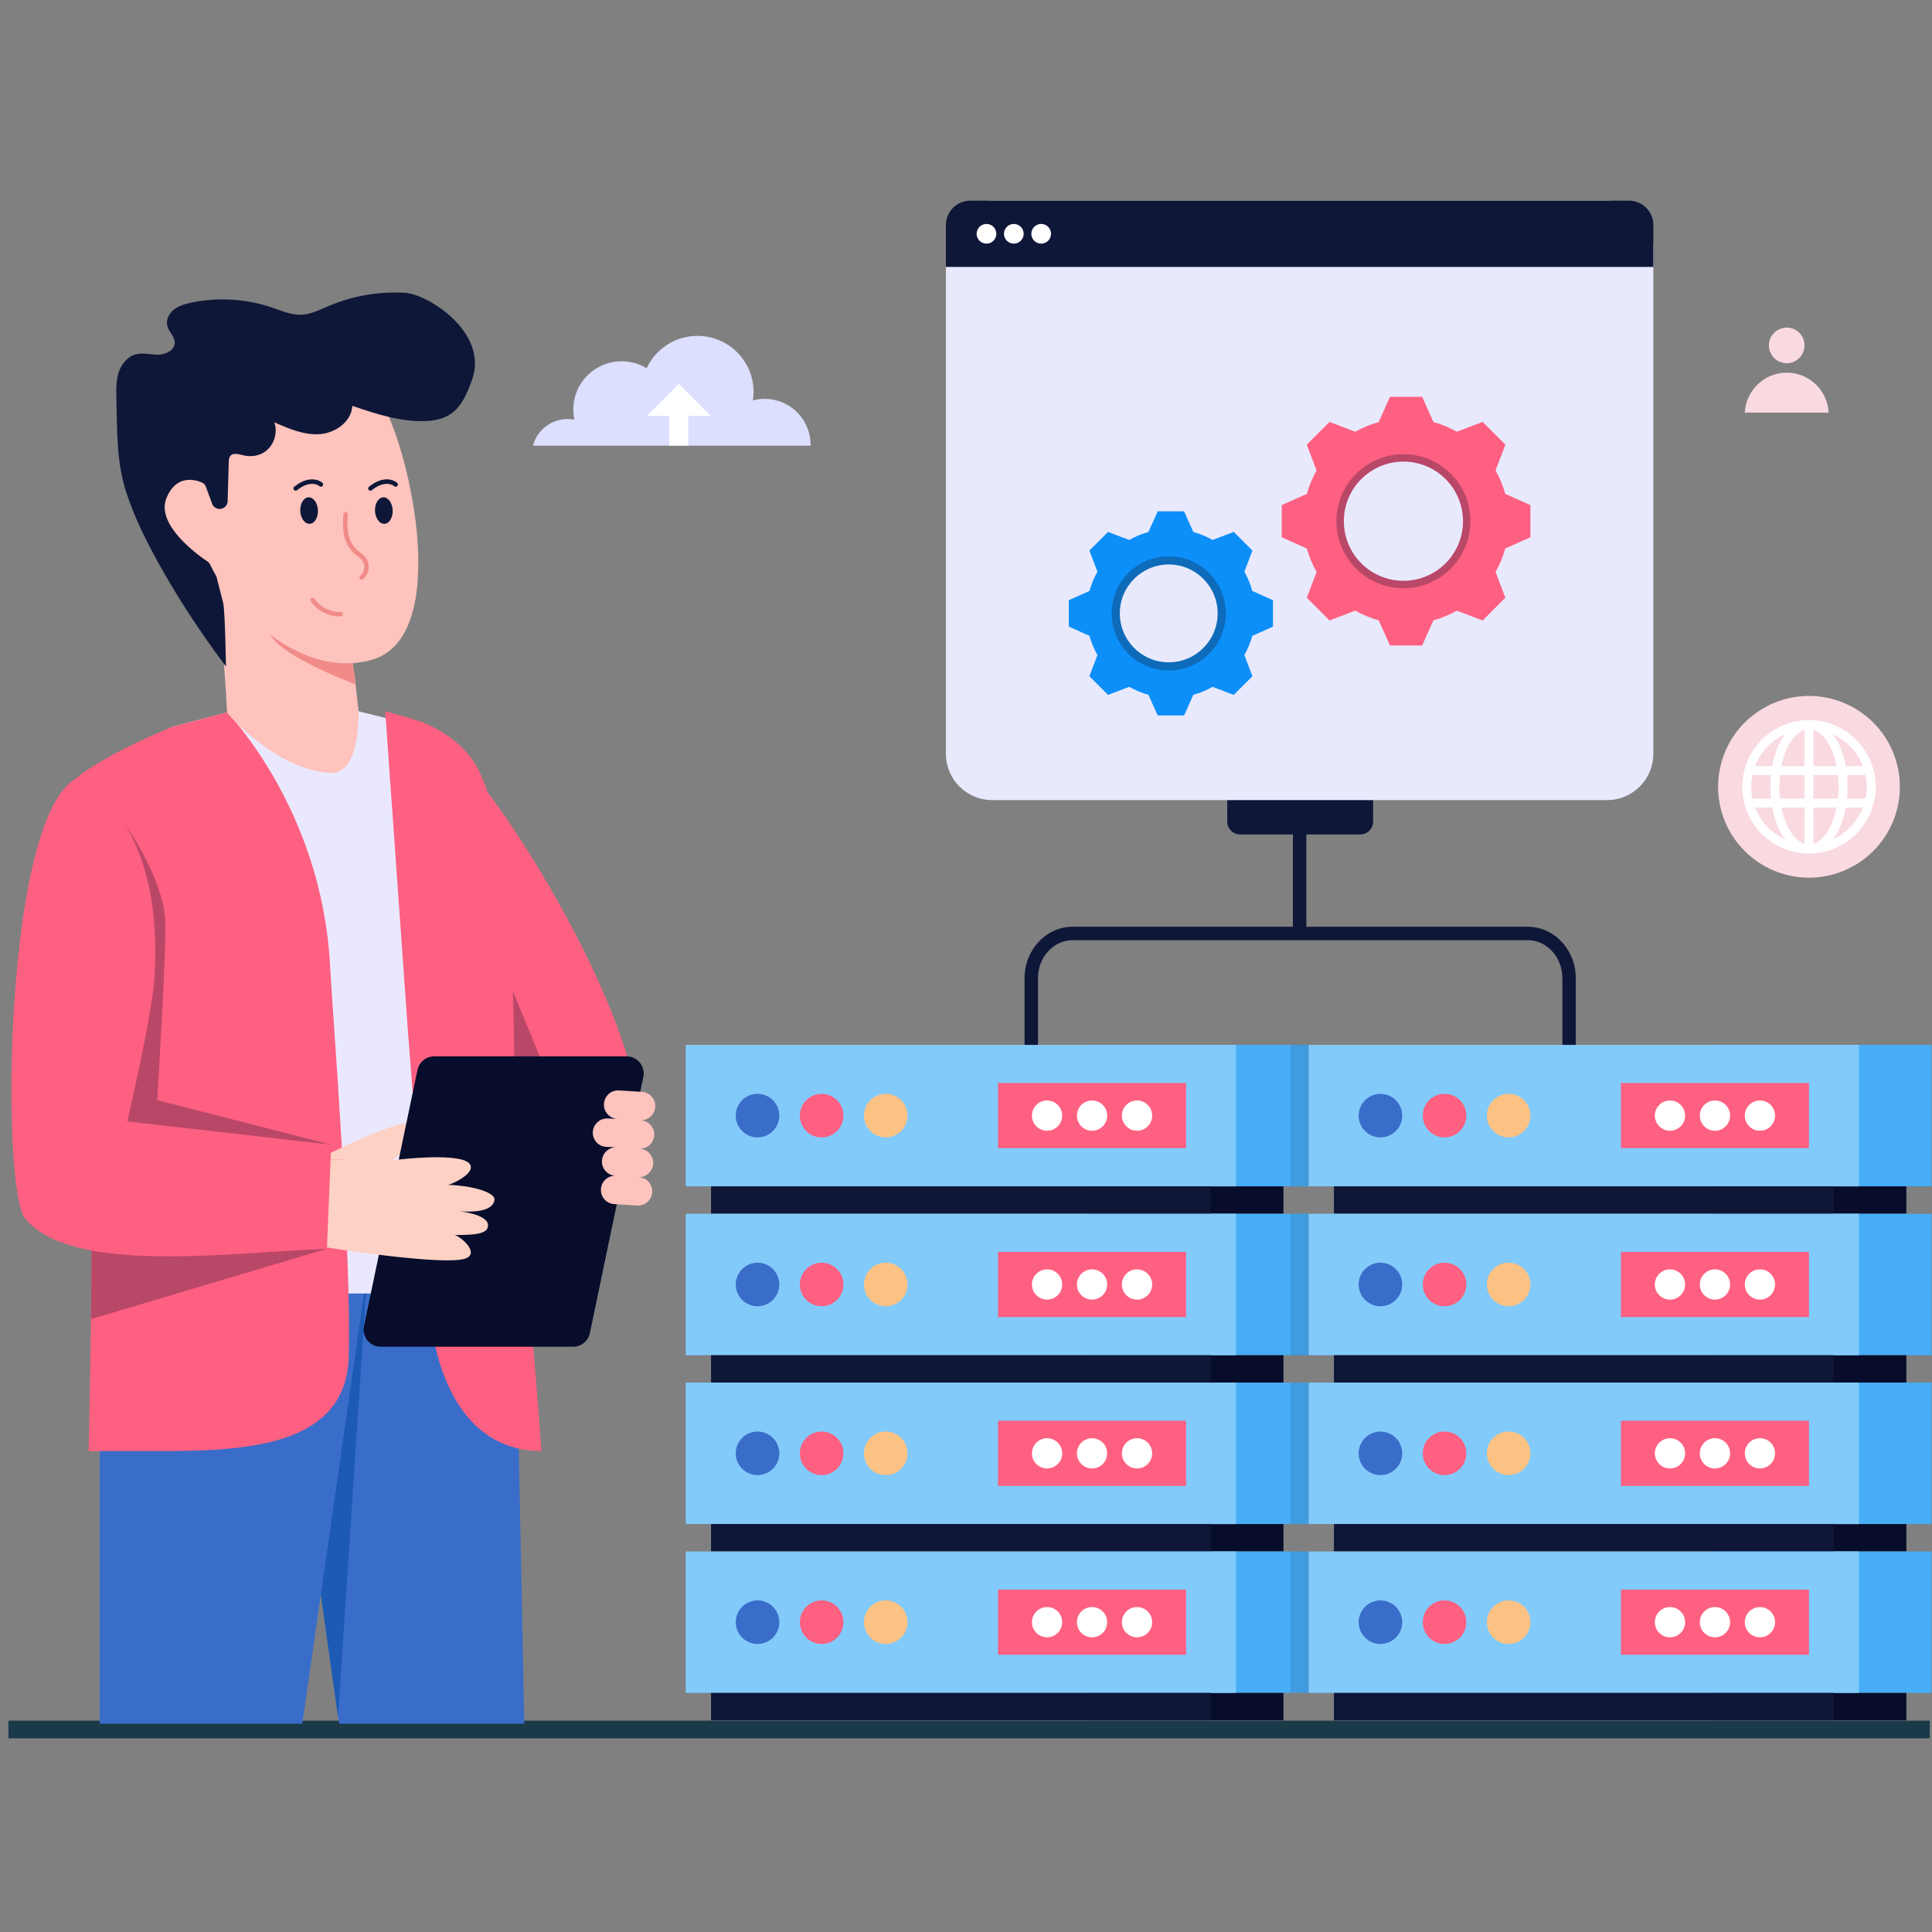 <svg xmlns="http://www.w3.org/2000/svg" xmlns:xlink="http://www.w3.org/1999/xlink" width="500" zoomAndPan="magnify" viewBox="0 0 375 375" height="500" preserveAspectRatio="xMidYMid meet" version="1.0"><rect x="0" y="0" width="375" height="375" fill="#808080" stroke="none"/><defs><clipPath id="68e5ec4674"><path d="M 1 333 L 375 333 L 375 337.406 L 1 337.406 Z M 1 333 " clip-rule="nonzero"/></clipPath><clipPath id="15c5a1dd0b"><path d="M 183 38.906 L 321 38.906 L 321 156 L 183 156 Z M 183 38.906 " clip-rule="nonzero"/></clipPath><clipPath id="f2798cce49"><path d="M 183 38.906 L 321 38.906 L 321 52 L 183 52 Z M 183 38.906 " clip-rule="nonzero"/></clipPath></defs><g clip-path="url(#68e5ec4674)"><path fill="#1a3a49" d="M 1.641 333.98 L 374.566 333.98 L 374.566 337.449 L 1.641 337.449 Z M 1.641 333.98 " fill-opacity="1" fill-rule="nonzero"/></g><path fill="#0e1738" d="M 250.953 160.379 L 253.559 160.379 L 253.559 181.188 L 250.953 181.188 Z M 250.953 160.379 " fill-opacity="1" fill-rule="nonzero"/><path fill="#0e1738" d="M 305.859 206.336 L 303.254 206.336 L 303.254 189.859 C 303.254 185.797 300.246 182.488 296.547 182.488 L 208.184 182.488 C 204.484 182.488 201.473 185.797 201.473 189.859 L 201.473 206.336 L 198.867 206.336 L 198.867 189.859 C 198.867 184.359 203.047 179.883 208.184 179.883 L 296.547 179.883 C 301.68 179.883 305.859 184.359 305.859 189.859 Z M 305.859 206.336 " fill-opacity="1" fill-rule="nonzero"/><path fill="#0e1738" d="M 266.52 153.883 L 266.52 159.453 C 266.52 160.848 265.398 161.969 264.008 161.969 L 240.711 161.969 C 239.328 161.969 238.207 160.848 238.207 159.453 L 238.207 153.883 Z M 266.52 153.883 " fill-opacity="1" fill-rule="nonzero"/><path fill="#47adf7" d="M 211.305 202.812 L 254.02 202.812 L 254.02 230.27 L 211.305 230.27 Z M 211.305 202.812 " fill-opacity="1" fill-rule="nonzero"/><path fill="#070d2b" d="M 211.301 230.27 L 249.117 230.27 L 249.117 235.586 L 211.301 235.586 Z M 211.301 230.27 " fill-opacity="1" fill-rule="nonzero"/><path fill="#47adf7" d="M 211.305 235.586 L 254.02 235.586 L 254.02 263.043 L 211.305 263.043 Z M 211.305 235.586 " fill-opacity="1" fill-rule="nonzero"/><path fill="#070d2b" d="M 211.301 263.047 L 249.117 263.047 L 249.117 268.359 L 211.301 268.359 Z M 211.301 263.047 " fill-opacity="1" fill-rule="nonzero"/><path fill="#47adf7" d="M 211.305 268.359 L 254.02 268.359 L 254.02 295.816 L 211.305 295.816 Z M 211.305 268.359 " fill-opacity="1" fill-rule="nonzero"/><path fill="#070d2b" d="M 211.301 295.82 L 249.117 295.82 L 249.117 301.137 L 211.301 301.137 Z M 211.301 295.82 " fill-opacity="1" fill-rule="nonzero"/><path fill="#47adf7" d="M 211.305 301.133 L 254.02 301.133 L 254.02 328.59 L 211.305 328.59 Z M 211.305 301.133 " fill-opacity="1" fill-rule="nonzero"/><path fill="#000000" d="M 250.492 202.812 L 254.02 202.812 L 254.02 230.27 L 250.492 230.27 Z M 250.492 202.812 " fill-opacity="0.1" fill-rule="nonzero"/><path fill="#000000" d="M 250.492 235.586 L 254.02 235.586 L 254.02 263.043 L 250.492 263.043 Z M 250.492 235.586 " fill-opacity="0.1" fill-rule="nonzero"/><path fill="#000000" d="M 250.492 268.359 L 254.02 268.359 L 254.02 295.816 L 250.492 295.816 Z M 250.492 268.359 " fill-opacity="0.1" fill-rule="nonzero"/><path fill="#000000" d="M 250.492 301.133 L 254.02 301.133 L 254.02 328.59 L 250.492 328.59 Z M 250.492 301.133 " fill-opacity="0.1" fill-rule="nonzero"/><path fill="#070d2b" d="M 211.301 328.594 L 249.117 328.594 L 249.117 333.91 L 211.301 333.91 Z M 211.301 328.594 " fill-opacity="1" fill-rule="nonzero"/><path fill="#82cafa" d="M 133.109 202.812 L 239.914 202.812 L 239.914 230.27 L 133.109 230.27 Z M 133.109 202.812 " fill-opacity="1" fill-rule="nonzero"/><path fill="#0e1738" d="M 138.012 230.27 L 235.012 230.27 L 235.012 235.586 L 138.012 235.586 Z M 138.012 230.27 " fill-opacity="1" fill-rule="nonzero"/><path fill="#82cafa" d="M 133.109 235.586 L 239.914 235.586 L 239.914 263.047 L 133.109 263.047 Z M 133.109 235.586 " fill-opacity="1" fill-rule="nonzero"/><path fill="#0e1738" d="M 138.012 263.047 L 235.012 263.047 L 235.012 268.359 L 138.012 268.359 Z M 138.012 263.047 " fill-opacity="1" fill-rule="nonzero"/><path fill="#82cafa" d="M 133.109 268.359 L 239.914 268.359 L 239.914 295.82 L 133.109 295.82 Z M 133.109 268.359 " fill-opacity="1" fill-rule="nonzero"/><path fill="#0e1738" d="M 138.012 295.82 L 235.012 295.82 L 235.012 301.137 L 138.012 301.137 Z M 138.012 295.82 " fill-opacity="1" fill-rule="nonzero"/><path fill="#82cafa" d="M 133.109 301.137 L 239.914 301.137 L 239.914 328.594 L 133.109 328.594 Z M 133.109 301.137 " fill-opacity="1" fill-rule="nonzero"/><path fill="#0e1738" d="M 138.012 328.594 L 235.012 328.594 L 235.012 333.91 L 138.012 333.91 Z M 138.012 328.594 " fill-opacity="1" fill-rule="nonzero"/><path fill="#fe6081" d="M 193.715 210.215 L 230.215 210.215 L 230.215 222.863 L 193.715 222.863 Z M 193.715 210.215 " fill-opacity="1" fill-rule="nonzero"/><path fill="#ffffff" d="M 206.172 216.543 C 206.172 216.93 206.098 217.305 205.949 217.664 C 205.801 218.023 205.59 218.344 205.312 218.617 C 205.039 218.895 204.719 219.105 204.359 219.254 C 204 219.402 203.625 219.477 203.234 219.477 C 202.848 219.477 202.473 219.402 202.109 219.254 C 201.75 219.105 201.434 218.895 201.156 218.617 C 200.883 218.344 200.672 218.023 200.52 217.664 C 200.371 217.305 200.297 216.93 200.297 216.543 C 200.297 216.152 200.371 215.777 200.52 215.418 C 200.672 215.059 200.883 214.738 201.156 214.465 C 201.434 214.188 201.75 213.977 202.109 213.828 C 202.473 213.68 202.848 213.605 203.234 213.605 C 203.625 213.605 204 213.68 204.359 213.828 C 204.719 213.977 205.039 214.188 205.312 214.465 C 205.59 214.738 205.801 215.059 205.949 215.418 C 206.098 215.777 206.172 216.152 206.172 216.543 Z M 206.172 216.543 " fill-opacity="1" fill-rule="nonzero"/><path fill="#ffffff" d="M 214.902 216.543 C 214.902 216.93 214.828 217.305 214.68 217.664 C 214.531 218.023 214.32 218.344 214.043 218.617 C 213.77 218.895 213.449 219.105 213.09 219.254 C 212.73 219.402 212.355 219.477 211.965 219.477 C 211.574 219.477 211.203 219.402 210.84 219.254 C 210.48 219.105 210.164 218.895 209.887 218.617 C 209.613 218.344 209.398 218.023 209.25 217.664 C 209.102 217.305 209.027 216.93 209.027 216.543 C 209.027 216.152 209.102 215.777 209.25 215.418 C 209.398 215.059 209.613 214.738 209.887 214.465 C 210.164 214.188 210.48 213.977 210.84 213.828 C 211.203 213.68 211.574 213.605 211.965 213.605 C 212.355 213.605 212.73 213.68 213.09 213.828 C 213.449 213.977 213.77 214.188 214.043 214.465 C 214.32 214.738 214.531 215.059 214.68 215.418 C 214.828 215.777 214.902 216.152 214.902 216.543 Z M 214.902 216.543 " fill-opacity="1" fill-rule="nonzero"/><path fill="#ffffff" d="M 223.633 216.543 C 223.633 216.93 223.559 217.305 223.41 217.664 C 223.262 218.023 223.051 218.344 222.773 218.617 C 222.5 218.895 222.18 219.105 221.82 219.254 C 221.461 219.402 221.086 219.477 220.695 219.477 C 220.305 219.477 219.934 219.402 219.57 219.254 C 219.211 219.105 218.895 218.895 218.617 218.617 C 218.344 218.344 218.129 218.023 217.98 217.664 C 217.832 217.305 217.758 216.93 217.758 216.543 C 217.758 216.152 217.832 215.777 217.98 215.418 C 218.129 215.059 218.344 214.738 218.617 214.465 C 218.895 214.188 219.211 213.977 219.57 213.828 C 219.934 213.68 220.305 213.605 220.695 213.605 C 221.086 213.605 221.461 213.68 221.82 213.828 C 222.18 213.977 222.5 214.188 222.773 214.465 C 223.051 214.738 223.262 215.059 223.41 215.418 C 223.559 215.777 223.633 216.152 223.633 216.543 Z M 223.633 216.543 " fill-opacity="1" fill-rule="nonzero"/><path fill="#3a6dc9" d="M 151.266 216.539 C 151.266 216.816 151.238 217.094 151.184 217.363 C 151.129 217.637 151.047 217.902 150.941 218.156 C 150.836 218.414 150.707 218.656 150.551 218.887 C 150.398 219.121 150.223 219.332 150.027 219.527 C 149.828 219.727 149.617 219.902 149.387 220.055 C 149.152 220.211 148.91 220.34 148.652 220.445 C 148.398 220.551 148.133 220.633 147.859 220.688 C 147.59 220.738 147.312 220.766 147.035 220.766 C 146.758 220.766 146.484 220.738 146.211 220.688 C 145.938 220.633 145.676 220.551 145.418 220.445 C 145.16 220.34 144.918 220.211 144.688 220.055 C 144.457 219.902 144.242 219.727 144.047 219.527 C 143.848 219.332 143.676 219.121 143.52 218.887 C 143.367 218.656 143.234 218.414 143.129 218.156 C 143.023 217.902 142.941 217.637 142.887 217.363 C 142.836 217.094 142.809 216.816 142.809 216.539 C 142.809 216.262 142.836 215.988 142.887 215.715 C 142.941 215.441 143.023 215.18 143.129 214.922 C 143.234 214.668 143.367 214.422 143.52 214.191 C 143.676 213.961 143.848 213.746 144.047 213.551 C 144.242 213.355 144.457 213.18 144.688 213.027 C 144.918 212.871 145.16 212.742 145.418 212.637 C 145.676 212.527 145.938 212.449 146.211 212.395 C 146.484 212.34 146.758 212.312 147.035 212.312 C 147.312 212.312 147.59 212.34 147.859 212.395 C 148.133 212.449 148.398 212.527 148.652 212.637 C 148.91 212.742 149.152 212.871 149.387 213.027 C 149.617 213.18 149.828 213.355 150.027 213.551 C 150.223 213.746 150.398 213.961 150.551 214.191 C 150.707 214.422 150.836 214.668 150.941 214.922 C 151.047 215.18 151.129 215.441 151.184 215.715 C 151.238 215.988 151.266 216.262 151.266 216.539 Z M 151.266 216.539 " fill-opacity="1" fill-rule="nonzero"/><path fill="#fe6081" d="M 163.707 216.539 C 163.707 216.816 163.68 217.094 163.625 217.363 C 163.57 217.637 163.492 217.902 163.387 218.156 C 163.277 218.414 163.148 218.656 162.996 218.887 C 162.84 219.121 162.664 219.332 162.469 219.527 C 162.273 219.727 162.059 219.902 161.828 220.055 C 161.598 220.211 161.352 220.34 161.098 220.445 C 160.84 220.551 160.574 220.633 160.305 220.688 C 160.031 220.738 159.758 220.766 159.48 220.766 C 159.199 220.766 158.926 220.738 158.652 220.688 C 158.383 220.633 158.117 220.551 157.859 220.445 C 157.605 220.34 157.359 220.211 157.129 220.055 C 156.898 219.902 156.684 219.727 156.488 219.527 C 156.293 219.332 156.117 219.121 155.965 218.887 C 155.809 218.656 155.68 218.414 155.57 218.156 C 155.465 217.902 155.387 217.637 155.332 217.363 C 155.277 217.094 155.25 216.816 155.25 216.539 C 155.25 216.262 155.277 215.988 155.332 215.715 C 155.387 215.441 155.465 215.18 155.57 214.922 C 155.68 214.668 155.809 214.422 155.965 214.191 C 156.117 213.961 156.293 213.746 156.488 213.551 C 156.684 213.355 156.898 213.18 157.129 213.027 C 157.359 212.871 157.605 212.742 157.859 212.637 C 158.117 212.527 158.383 212.449 158.652 212.395 C 158.926 212.34 159.199 212.312 159.48 212.312 C 159.758 212.312 160.031 212.34 160.305 212.395 C 160.574 212.449 160.84 212.527 161.098 212.637 C 161.352 212.742 161.598 212.871 161.828 213.027 C 162.059 213.18 162.273 213.355 162.469 213.551 C 162.664 213.746 162.84 213.961 162.996 214.191 C 163.148 214.422 163.277 214.668 163.387 214.922 C 163.492 215.18 163.57 215.441 163.625 215.715 C 163.68 215.988 163.707 216.262 163.707 216.539 Z M 163.707 216.539 " fill-opacity="1" fill-rule="nonzero"/><path fill="#fcc283" d="M 176.152 216.539 C 176.152 216.816 176.125 217.094 176.07 217.363 C 176.016 217.637 175.934 217.902 175.828 218.156 C 175.723 218.414 175.594 218.656 175.438 218.887 C 175.285 219.121 175.109 219.332 174.914 219.527 C 174.715 219.727 174.504 219.902 174.273 220.055 C 174.039 220.211 173.797 220.34 173.539 220.445 C 173.285 220.551 173.02 220.633 172.746 220.688 C 172.477 220.738 172.199 220.766 171.922 220.766 C 171.645 220.766 171.371 220.738 171.098 220.688 C 170.824 220.633 170.562 220.551 170.305 220.445 C 170.047 220.34 169.805 220.211 169.574 220.055 C 169.344 219.902 169.129 219.727 168.934 219.527 C 168.734 219.332 168.562 219.121 168.406 218.887 C 168.254 218.656 168.121 218.414 168.016 218.156 C 167.91 217.902 167.828 217.637 167.777 217.363 C 167.723 217.094 167.695 216.816 167.695 216.539 C 167.695 216.262 167.723 215.988 167.777 215.715 C 167.828 215.441 167.91 215.18 168.016 214.922 C 168.121 214.668 168.254 214.422 168.406 214.191 C 168.562 213.961 168.734 213.746 168.934 213.551 C 169.129 213.355 169.344 213.18 169.574 213.027 C 169.805 212.871 170.047 212.742 170.305 212.637 C 170.562 212.527 170.824 212.449 171.098 212.395 C 171.371 212.34 171.645 212.312 171.922 212.312 C 172.199 212.312 172.477 212.34 172.746 212.395 C 173.02 212.449 173.285 212.527 173.539 212.637 C 173.797 212.742 174.039 212.871 174.273 213.027 C 174.504 213.18 174.715 213.355 174.914 213.551 C 175.109 213.746 175.285 213.961 175.438 214.191 C 175.594 214.422 175.723 214.668 175.828 214.922 C 175.934 215.18 176.016 215.441 176.07 215.715 C 176.125 215.988 176.152 216.262 176.152 216.539 Z M 176.152 216.539 " fill-opacity="1" fill-rule="nonzero"/><path fill="#fe6081" d="M 193.715 242.992 L 230.215 242.992 L 230.215 255.641 L 193.715 255.641 Z M 193.715 242.992 " fill-opacity="1" fill-rule="nonzero"/><path fill="#ffffff" d="M 206.172 249.316 C 206.172 249.707 206.098 250.082 205.949 250.441 C 205.801 250.801 205.59 251.117 205.312 251.395 C 205.039 251.668 204.719 251.879 204.359 252.031 C 204 252.18 203.625 252.254 203.234 252.254 C 202.848 252.254 202.473 252.18 202.109 252.031 C 201.75 251.879 201.434 251.668 201.156 251.395 C 200.883 251.117 200.672 250.801 200.52 250.441 C 200.371 250.082 200.297 249.707 200.297 249.316 C 200.297 248.926 200.371 248.551 200.52 248.191 C 200.672 247.832 200.883 247.516 201.156 247.238 C 201.434 246.965 201.75 246.75 202.109 246.602 C 202.473 246.453 202.848 246.379 203.234 246.379 C 203.625 246.379 204 246.453 204.359 246.602 C 204.719 246.75 205.039 246.965 205.312 247.238 C 205.59 247.516 205.801 247.832 205.949 248.191 C 206.098 248.551 206.172 248.926 206.172 249.316 Z M 206.172 249.316 " fill-opacity="1" fill-rule="nonzero"/><path fill="#ffffff" d="M 214.902 249.316 C 214.902 249.707 214.828 250.082 214.68 250.441 C 214.531 250.801 214.32 251.117 214.043 251.395 C 213.77 251.668 213.449 251.879 213.09 252.031 C 212.73 252.18 212.355 252.254 211.965 252.254 C 211.574 252.254 211.203 252.18 210.84 252.031 C 210.48 251.879 210.164 251.668 209.887 251.395 C 209.613 251.117 209.398 250.801 209.25 250.441 C 209.102 250.082 209.027 249.707 209.027 249.316 C 209.027 248.926 209.102 248.551 209.25 248.191 C 209.398 247.832 209.613 247.516 209.887 247.238 C 210.164 246.965 210.48 246.75 210.84 246.602 C 211.203 246.453 211.574 246.379 211.965 246.379 C 212.355 246.379 212.73 246.453 213.09 246.602 C 213.449 246.75 213.77 246.965 214.043 247.238 C 214.32 247.516 214.531 247.832 214.68 248.191 C 214.828 248.551 214.902 248.926 214.902 249.316 Z M 214.902 249.316 " fill-opacity="1" fill-rule="nonzero"/><path fill="#ffffff" d="M 223.633 249.316 C 223.633 249.707 223.559 250.082 223.41 250.441 C 223.262 250.801 223.051 251.117 222.773 251.395 C 222.5 251.668 222.18 251.879 221.82 252.031 C 221.461 252.18 221.086 252.254 220.695 252.254 C 220.305 252.254 219.934 252.18 219.57 252.031 C 219.211 251.879 218.895 251.668 218.617 251.395 C 218.344 251.117 218.129 250.801 217.98 250.441 C 217.832 250.082 217.758 249.707 217.758 249.316 C 217.758 248.926 217.832 248.551 217.98 248.191 C 218.129 247.832 218.344 247.516 218.617 247.238 C 218.895 246.965 219.211 246.75 219.57 246.602 C 219.934 246.453 220.305 246.379 220.695 246.379 C 221.086 246.379 221.461 246.453 221.82 246.602 C 222.18 246.75 222.5 246.965 222.773 247.238 C 223.051 247.516 223.262 247.832 223.41 248.191 C 223.559 248.551 223.633 248.926 223.633 249.316 Z M 223.633 249.316 " fill-opacity="1" fill-rule="nonzero"/><path fill="#3a6dc9" d="M 151.266 249.316 C 151.266 249.594 151.238 249.867 151.184 250.141 C 151.129 250.414 151.047 250.676 150.941 250.934 C 150.836 251.188 150.707 251.434 150.551 251.664 C 150.398 251.895 150.223 252.109 150.027 252.305 C 149.828 252.5 149.617 252.676 149.387 252.828 C 149.152 252.984 148.91 253.113 148.652 253.219 C 148.398 253.328 148.133 253.406 147.859 253.461 C 147.59 253.516 147.312 253.543 147.035 253.543 C 146.758 253.543 146.484 253.516 146.211 253.461 C 145.938 253.406 145.676 253.328 145.418 253.219 C 145.16 253.113 144.918 252.984 144.688 252.828 C 144.457 252.676 144.242 252.5 144.047 252.305 C 143.848 252.109 143.676 251.895 143.52 251.664 C 143.367 251.434 143.234 251.188 143.129 250.934 C 143.023 250.676 142.941 250.414 142.887 250.141 C 142.836 249.867 142.809 249.594 142.809 249.316 C 142.809 249.039 142.836 248.762 142.887 248.492 C 142.941 248.219 143.023 247.953 143.129 247.699 C 143.234 247.441 143.367 247.199 143.52 246.969 C 143.676 246.734 143.848 246.523 144.047 246.328 C 144.242 246.129 144.457 245.953 144.688 245.801 C 144.918 245.645 145.16 245.516 145.418 245.41 C 145.676 245.305 145.938 245.223 146.211 245.168 C 146.484 245.117 146.758 245.09 147.035 245.09 C 147.312 245.09 147.59 245.117 147.859 245.168 C 148.133 245.223 148.398 245.305 148.652 245.41 C 148.91 245.516 149.152 245.645 149.387 245.801 C 149.617 245.953 149.828 246.129 150.027 246.328 C 150.223 246.523 150.398 246.734 150.551 246.969 C 150.707 247.199 150.836 247.441 150.941 247.699 C 151.047 247.953 151.129 248.219 151.184 248.492 C 151.238 248.762 151.266 249.039 151.266 249.316 Z M 151.266 249.316 " fill-opacity="1" fill-rule="nonzero"/><path fill="#fe6081" d="M 163.707 249.316 C 163.707 249.594 163.68 249.867 163.625 250.141 C 163.57 250.414 163.492 250.676 163.387 250.934 C 163.277 251.188 163.148 251.434 162.996 251.664 C 162.84 251.895 162.664 252.109 162.469 252.305 C 162.273 252.5 162.059 252.676 161.828 252.828 C 161.598 252.984 161.352 253.113 161.098 253.219 C 160.84 253.328 160.574 253.406 160.305 253.461 C 160.031 253.516 159.758 253.543 159.48 253.543 C 159.199 253.543 158.926 253.516 158.652 253.461 C 158.383 253.406 158.117 253.328 157.859 253.219 C 157.605 253.113 157.359 252.984 157.129 252.828 C 156.898 252.676 156.684 252.5 156.488 252.305 C 156.293 252.109 156.117 251.895 155.965 251.664 C 155.809 251.434 155.68 251.188 155.57 250.934 C 155.465 250.676 155.387 250.414 155.332 250.141 C 155.277 249.867 155.25 249.594 155.25 249.316 C 155.25 249.039 155.277 248.762 155.332 248.492 C 155.387 248.219 155.465 247.953 155.57 247.699 C 155.68 247.441 155.809 247.199 155.965 246.969 C 156.117 246.734 156.293 246.523 156.488 246.328 C 156.684 246.129 156.898 245.953 157.129 245.801 C 157.359 245.645 157.605 245.516 157.859 245.41 C 158.117 245.305 158.383 245.223 158.652 245.168 C 158.926 245.117 159.199 245.09 159.48 245.09 C 159.758 245.09 160.031 245.117 160.305 245.168 C 160.574 245.223 160.84 245.305 161.098 245.41 C 161.352 245.516 161.598 245.645 161.828 245.801 C 162.059 245.953 162.273 246.129 162.469 246.328 C 162.664 246.523 162.84 246.734 162.996 246.969 C 163.148 247.199 163.277 247.441 163.387 247.699 C 163.492 247.953 163.57 248.219 163.625 248.492 C 163.68 248.762 163.707 249.039 163.707 249.316 Z M 163.707 249.316 " fill-opacity="1" fill-rule="nonzero"/><path fill="#fcc283" d="M 176.152 249.316 C 176.152 249.594 176.125 249.867 176.07 250.141 C 176.016 250.414 175.934 250.676 175.828 250.934 C 175.723 251.188 175.594 251.434 175.438 251.664 C 175.285 251.895 175.109 252.109 174.914 252.305 C 174.715 252.5 174.504 252.676 174.273 252.828 C 174.039 252.984 173.797 253.113 173.539 253.219 C 173.285 253.328 173.02 253.406 172.746 253.461 C 172.477 253.516 172.199 253.543 171.922 253.543 C 171.645 253.543 171.371 253.516 171.098 253.461 C 170.824 253.406 170.562 253.328 170.305 253.219 C 170.047 253.113 169.805 252.984 169.574 252.828 C 169.344 252.676 169.129 252.5 168.934 252.305 C 168.734 252.109 168.562 251.895 168.406 251.664 C 168.254 251.434 168.121 251.188 168.016 250.934 C 167.91 250.676 167.828 250.414 167.777 250.141 C 167.723 249.867 167.695 249.594 167.695 249.316 C 167.695 249.039 167.723 248.762 167.777 248.492 C 167.828 248.219 167.91 247.953 168.016 247.699 C 168.121 247.441 168.254 247.199 168.406 246.969 C 168.562 246.734 168.734 246.523 168.934 246.328 C 169.129 246.129 169.344 245.953 169.574 245.801 C 169.805 245.645 170.047 245.516 170.305 245.41 C 170.562 245.305 170.824 245.223 171.098 245.168 C 171.371 245.117 171.645 245.09 171.922 245.09 C 172.199 245.09 172.477 245.117 172.746 245.168 C 173.02 245.223 173.285 245.305 173.539 245.41 C 173.797 245.516 174.039 245.645 174.273 245.801 C 174.504 245.953 174.715 246.129 174.914 246.328 C 175.109 246.523 175.285 246.734 175.438 246.969 C 175.594 247.199 175.723 247.441 175.828 247.699 C 175.934 247.953 176.016 248.219 176.07 248.492 C 176.125 248.762 176.152 249.039 176.152 249.316 Z M 176.152 249.316 " fill-opacity="1" fill-rule="nonzero"/><path fill="#fe6081" d="M 193.715 275.766 L 230.215 275.766 L 230.215 288.414 L 193.715 288.414 Z M 193.715 275.766 " fill-opacity="1" fill-rule="nonzero"/><path fill="#ffffff" d="M 206.172 282.09 C 206.172 282.48 206.098 282.855 205.949 283.215 C 205.801 283.574 205.59 283.895 205.312 284.168 C 205.039 284.445 204.719 284.656 204.359 284.805 C 204 284.953 203.625 285.027 203.234 285.027 C 202.848 285.027 202.473 284.953 202.109 284.805 C 201.75 284.656 201.434 284.445 201.156 284.168 C 200.883 283.895 200.672 283.574 200.52 283.215 C 200.371 282.855 200.297 282.48 200.297 282.09 C 200.297 281.703 200.371 281.328 200.52 280.969 C 200.672 280.605 200.883 280.289 201.156 280.016 C 201.434 279.738 201.75 279.527 202.109 279.379 C 202.473 279.23 202.848 279.152 203.234 279.152 C 203.625 279.152 204 279.23 204.359 279.379 C 204.719 279.527 205.039 279.738 205.312 280.016 C 205.59 280.289 205.801 280.605 205.949 280.969 C 206.098 281.328 206.172 281.703 206.172 282.09 Z M 206.172 282.09 " fill-opacity="1" fill-rule="nonzero"/><path fill="#ffffff" d="M 214.902 282.09 C 214.902 282.48 214.828 282.855 214.68 283.215 C 214.531 283.574 214.32 283.895 214.043 284.168 C 213.77 284.445 213.449 284.656 213.09 284.805 C 212.73 284.953 212.355 285.027 211.965 285.027 C 211.574 285.027 211.203 284.953 210.84 284.805 C 210.48 284.656 210.164 284.445 209.887 284.168 C 209.613 283.895 209.398 283.574 209.25 283.215 C 209.102 282.855 209.027 282.48 209.027 282.09 C 209.027 281.703 209.102 281.328 209.25 280.969 C 209.398 280.605 209.613 280.289 209.887 280.016 C 210.164 279.738 210.48 279.527 210.84 279.379 C 211.203 279.23 211.574 279.152 211.965 279.152 C 212.355 279.152 212.73 279.23 213.09 279.379 C 213.449 279.527 213.77 279.738 214.043 280.016 C 214.32 280.289 214.531 280.605 214.68 280.969 C 214.828 281.328 214.902 281.703 214.902 282.09 Z M 214.902 282.09 " fill-opacity="1" fill-rule="nonzero"/><path fill="#ffffff" d="M 223.633 282.09 C 223.633 282.48 223.559 282.855 223.41 283.215 C 223.262 283.574 223.051 283.895 222.773 284.168 C 222.5 284.445 222.18 284.656 221.82 284.805 C 221.461 284.953 221.086 285.027 220.695 285.027 C 220.305 285.027 219.934 284.953 219.57 284.805 C 219.211 284.656 218.895 284.445 218.617 284.168 C 218.344 283.895 218.129 283.574 217.98 283.215 C 217.832 282.855 217.758 282.48 217.758 282.09 C 217.758 281.703 217.832 281.328 217.98 280.969 C 218.129 280.605 218.344 280.289 218.617 280.016 C 218.895 279.738 219.211 279.527 219.57 279.379 C 219.934 279.23 220.305 279.152 220.695 279.152 C 221.086 279.152 221.461 279.23 221.82 279.379 C 222.18 279.527 222.5 279.738 222.773 280.016 C 223.051 280.289 223.262 280.605 223.41 280.969 C 223.559 281.328 223.633 281.703 223.633 282.09 Z M 223.633 282.09 " fill-opacity="1" fill-rule="nonzero"/><path fill="#3a6dc9" d="M 151.266 282.09 C 151.266 282.367 151.238 282.645 151.184 282.914 C 151.129 283.188 151.047 283.453 150.941 283.707 C 150.836 283.965 150.707 284.207 150.551 284.438 C 150.398 284.668 150.223 284.883 150.027 285.078 C 149.828 285.277 149.617 285.449 149.387 285.605 C 149.152 285.758 148.91 285.891 148.652 285.996 C 148.398 286.102 148.133 286.184 147.859 286.234 C 147.59 286.289 147.312 286.316 147.035 286.316 C 146.758 286.316 146.484 286.289 146.211 286.234 C 145.938 286.184 145.676 286.102 145.418 285.996 C 145.16 285.891 144.918 285.758 144.688 285.605 C 144.457 285.449 144.242 285.277 144.047 285.078 C 143.848 284.883 143.676 284.668 143.52 284.438 C 143.367 284.207 143.234 283.965 143.129 283.707 C 143.023 283.453 142.941 283.188 142.887 282.914 C 142.836 282.645 142.809 282.367 142.809 282.09 C 142.809 281.812 142.836 281.539 142.887 281.266 C 142.941 280.992 143.023 280.73 143.129 280.473 C 143.234 280.215 143.367 279.973 143.52 279.742 C 143.676 279.512 143.848 279.297 144.047 279.102 C 144.242 278.906 144.457 278.73 144.688 278.574 C 144.918 278.422 145.16 278.293 145.418 278.184 C 145.676 278.078 145.938 278 146.211 277.945 C 146.484 277.891 146.758 277.863 147.035 277.863 C 147.312 277.863 147.59 277.891 147.859 277.945 C 148.133 278 148.398 278.078 148.652 278.184 C 148.91 278.293 149.152 278.422 149.387 278.574 C 149.617 278.73 149.828 278.906 150.027 279.102 C 150.223 279.297 150.398 279.512 150.551 279.742 C 150.707 279.973 150.836 280.215 150.941 280.473 C 151.047 280.73 151.129 280.992 151.184 281.266 C 151.238 281.539 151.266 281.812 151.266 282.09 Z M 151.266 282.09 " fill-opacity="1" fill-rule="nonzero"/><path fill="#fe6081" d="M 163.707 282.09 C 163.707 282.367 163.68 282.645 163.625 282.914 C 163.57 283.188 163.492 283.453 163.387 283.707 C 163.277 283.965 163.148 284.207 162.996 284.438 C 162.84 284.668 162.664 284.883 162.469 285.078 C 162.273 285.277 162.059 285.449 161.828 285.605 C 161.598 285.758 161.352 285.891 161.098 285.996 C 160.84 286.102 160.574 286.184 160.305 286.234 C 160.031 286.289 159.758 286.316 159.48 286.316 C 159.199 286.316 158.926 286.289 158.652 286.234 C 158.383 286.184 158.117 286.102 157.859 285.996 C 157.605 285.891 157.359 285.758 157.129 285.605 C 156.898 285.449 156.684 285.277 156.488 285.078 C 156.293 284.883 156.117 284.668 155.965 284.438 C 155.809 284.207 155.68 283.965 155.57 283.707 C 155.465 283.453 155.387 283.188 155.332 282.914 C 155.277 282.645 155.25 282.367 155.25 282.09 C 155.25 281.812 155.277 281.539 155.332 281.266 C 155.387 280.992 155.465 280.73 155.57 280.473 C 155.68 280.215 155.809 279.973 155.965 279.742 C 156.117 279.512 156.293 279.297 156.488 279.102 C 156.684 278.906 156.898 278.73 157.129 278.574 C 157.359 278.422 157.605 278.293 157.859 278.184 C 158.117 278.078 158.383 278 158.652 277.945 C 158.926 277.891 159.199 277.863 159.48 277.863 C 159.758 277.863 160.031 277.891 160.305 277.945 C 160.574 278 160.84 278.078 161.098 278.184 C 161.352 278.293 161.598 278.422 161.828 278.574 C 162.059 278.73 162.273 278.906 162.469 279.102 C 162.664 279.297 162.84 279.512 162.996 279.742 C 163.148 279.973 163.277 280.215 163.387 280.473 C 163.492 280.73 163.57 280.992 163.625 281.266 C 163.68 281.539 163.707 281.812 163.707 282.09 Z M 163.707 282.09 " fill-opacity="1" fill-rule="nonzero"/><path fill="#fcc283" d="M 176.152 282.09 C 176.152 282.367 176.125 282.645 176.07 282.914 C 176.016 283.188 175.934 283.453 175.828 283.707 C 175.723 283.965 175.594 284.207 175.438 284.438 C 175.285 284.668 175.109 284.883 174.914 285.078 C 174.715 285.277 174.504 285.449 174.273 285.605 C 174.039 285.758 173.797 285.891 173.539 285.996 C 173.285 286.102 173.02 286.184 172.746 286.234 C 172.477 286.289 172.199 286.316 171.922 286.316 C 171.645 286.316 171.371 286.289 171.098 286.234 C 170.824 286.184 170.562 286.102 170.305 285.996 C 170.047 285.891 169.805 285.758 169.574 285.605 C 169.344 285.449 169.129 285.277 168.934 285.078 C 168.734 284.883 168.562 284.668 168.406 284.438 C 168.254 284.207 168.121 283.965 168.016 283.707 C 167.91 283.453 167.828 283.188 167.777 282.914 C 167.723 282.645 167.695 282.367 167.695 282.09 C 167.695 281.812 167.723 281.539 167.777 281.266 C 167.828 280.992 167.91 280.73 168.016 280.473 C 168.121 280.215 168.254 279.973 168.406 279.742 C 168.562 279.512 168.734 279.297 168.934 279.102 C 169.129 278.906 169.344 278.73 169.574 278.574 C 169.805 278.422 170.047 278.293 170.305 278.184 C 170.562 278.078 170.824 278 171.098 277.945 C 171.371 277.891 171.645 277.863 171.922 277.863 C 172.199 277.863 172.477 277.891 172.746 277.945 C 173.02 278 173.285 278.078 173.539 278.184 C 173.797 278.293 174.039 278.422 174.273 278.574 C 174.504 278.73 174.715 278.906 174.914 279.102 C 175.109 279.297 175.285 279.512 175.438 279.742 C 175.594 279.973 175.723 280.215 175.828 280.473 C 175.934 280.73 176.016 280.992 176.07 281.266 C 176.125 281.539 176.152 281.812 176.152 282.09 Z M 176.152 282.09 " fill-opacity="1" fill-rule="nonzero"/><path fill="#fe6081" d="M 193.715 308.543 L 230.215 308.543 L 230.215 321.191 L 193.715 321.191 Z M 193.715 308.543 " fill-opacity="1" fill-rule="nonzero"/><path fill="#ffffff" d="M 206.172 314.867 C 206.172 315.254 206.098 315.629 205.949 315.988 C 205.801 316.348 205.59 316.668 205.312 316.941 C 205.039 317.219 204.719 317.43 204.359 317.578 C 204 317.727 203.625 317.805 203.234 317.805 C 202.848 317.805 202.473 317.727 202.109 317.578 C 201.75 317.43 201.434 317.219 201.156 316.941 C 200.883 316.668 200.672 316.348 200.52 315.988 C 200.371 315.629 200.297 315.254 200.297 314.867 C 200.297 314.477 200.371 314.102 200.52 313.742 C 200.672 313.383 200.883 313.062 201.156 312.789 C 201.434 312.512 201.75 312.301 202.109 312.152 C 202.473 312.004 202.848 311.93 203.234 311.93 C 203.625 311.93 204 312.004 204.359 312.152 C 204.719 312.301 205.039 312.512 205.312 312.789 C 205.59 313.062 205.801 313.383 205.949 313.742 C 206.098 314.102 206.172 314.477 206.172 314.867 Z M 206.172 314.867 " fill-opacity="1" fill-rule="nonzero"/><path fill="#ffffff" d="M 214.902 314.867 C 214.902 315.254 214.828 315.629 214.68 315.988 C 214.531 316.348 214.32 316.668 214.043 316.941 C 213.77 317.219 213.449 317.43 213.09 317.578 C 212.73 317.727 212.355 317.805 211.965 317.805 C 211.574 317.805 211.203 317.727 210.84 317.578 C 210.48 317.43 210.164 317.219 209.887 316.941 C 209.613 316.668 209.398 316.348 209.25 315.988 C 209.102 315.629 209.027 315.254 209.027 314.867 C 209.027 314.477 209.102 314.102 209.25 313.742 C 209.398 313.383 209.613 313.062 209.887 312.789 C 210.164 312.512 210.48 312.301 210.84 312.152 C 211.203 312.004 211.574 311.93 211.965 311.93 C 212.355 311.93 212.73 312.004 213.09 312.152 C 213.449 312.301 213.77 312.512 214.043 312.789 C 214.32 313.062 214.531 313.383 214.68 313.742 C 214.828 314.102 214.902 314.477 214.902 314.867 Z M 214.902 314.867 " fill-opacity="1" fill-rule="nonzero"/><path fill="#ffffff" d="M 223.633 314.867 C 223.633 315.254 223.559 315.629 223.41 315.988 C 223.262 316.348 223.051 316.668 222.773 316.941 C 222.5 317.219 222.18 317.43 221.82 317.578 C 221.461 317.727 221.086 317.805 220.695 317.805 C 220.305 317.805 219.934 317.727 219.57 317.578 C 219.211 317.43 218.895 317.219 218.617 316.941 C 218.344 316.668 218.129 316.348 217.98 315.988 C 217.832 315.629 217.758 315.254 217.758 314.867 C 217.758 314.477 217.832 314.102 217.98 313.742 C 218.129 313.383 218.344 313.062 218.617 312.789 C 218.895 312.512 219.211 312.301 219.57 312.152 C 219.934 312.004 220.305 311.93 220.695 311.93 C 221.086 311.93 221.461 312.004 221.82 312.152 C 222.18 312.301 222.5 312.512 222.773 312.789 C 223.051 313.062 223.262 313.383 223.41 313.742 C 223.559 314.102 223.633 314.477 223.633 314.867 Z M 223.633 314.867 " fill-opacity="1" fill-rule="nonzero"/><path fill="#3a6dc9" d="M 151.266 314.867 C 151.266 315.145 151.238 315.418 151.184 315.691 C 151.129 315.961 151.047 316.227 150.941 316.484 C 150.836 316.738 150.707 316.984 150.551 317.215 C 150.398 317.445 150.223 317.656 150.027 317.855 C 149.828 318.051 149.617 318.227 149.387 318.379 C 149.152 318.535 148.91 318.664 148.652 318.77 C 148.398 318.879 148.133 318.957 147.859 319.012 C 147.59 319.066 147.312 319.094 147.035 319.094 C 146.758 319.094 146.484 319.066 146.211 319.012 C 145.938 318.957 145.676 318.879 145.418 318.77 C 145.16 318.664 144.918 318.535 144.688 318.379 C 144.457 318.227 144.242 318.051 144.047 317.855 C 143.848 317.656 143.676 317.445 143.52 317.215 C 143.367 316.984 143.234 316.738 143.129 316.484 C 143.023 316.227 142.941 315.961 142.887 315.691 C 142.836 315.418 142.809 315.145 142.809 314.867 C 142.809 314.59 142.836 314.312 142.887 314.039 C 142.941 313.77 143.023 313.504 143.129 313.246 C 143.234 312.992 143.367 312.746 143.52 312.516 C 143.676 312.285 143.848 312.074 144.047 311.875 C 144.242 311.68 144.457 311.504 144.688 311.352 C 144.918 311.195 145.16 311.066 145.418 310.961 C 145.676 310.855 145.938 310.773 146.211 310.719 C 146.484 310.664 146.758 310.637 147.035 310.637 C 147.312 310.637 147.59 310.664 147.859 310.719 C 148.133 310.773 148.398 310.855 148.652 310.961 C 148.91 311.066 149.152 311.195 149.387 311.352 C 149.617 311.504 149.828 311.68 150.027 311.875 C 150.223 312.074 150.398 312.285 150.551 312.516 C 150.707 312.746 150.836 312.992 150.941 313.246 C 151.047 313.504 151.129 313.77 151.184 314.039 C 151.238 314.312 151.266 314.59 151.266 314.867 Z M 151.266 314.867 " fill-opacity="1" fill-rule="nonzero"/><path fill="#fe6081" d="M 163.707 314.867 C 163.707 315.145 163.68 315.418 163.625 315.691 C 163.57 315.961 163.492 316.227 163.387 316.484 C 163.277 316.738 163.148 316.984 162.996 317.215 C 162.84 317.445 162.664 317.656 162.469 317.855 C 162.273 318.051 162.059 318.227 161.828 318.379 C 161.598 318.535 161.352 318.664 161.098 318.77 C 160.84 318.879 160.574 318.957 160.305 319.012 C 160.031 319.066 159.758 319.094 159.48 319.094 C 159.199 319.094 158.926 319.066 158.652 319.012 C 158.383 318.957 158.117 318.879 157.859 318.77 C 157.605 318.664 157.359 318.535 157.129 318.379 C 156.898 318.227 156.684 318.051 156.488 317.855 C 156.293 317.656 156.117 317.445 155.965 317.215 C 155.809 316.984 155.68 316.738 155.57 316.484 C 155.465 316.227 155.387 315.961 155.332 315.691 C 155.277 315.418 155.25 315.145 155.25 314.867 C 155.25 314.59 155.277 314.312 155.332 314.039 C 155.387 313.77 155.465 313.504 155.57 313.246 C 155.68 312.992 155.809 312.746 155.965 312.516 C 156.117 312.285 156.293 312.074 156.488 311.875 C 156.684 311.68 156.898 311.504 157.129 311.352 C 157.359 311.195 157.605 311.066 157.859 310.961 C 158.117 310.855 158.383 310.773 158.652 310.719 C 158.926 310.664 159.199 310.637 159.48 310.637 C 159.758 310.637 160.031 310.664 160.305 310.719 C 160.574 310.773 160.84 310.855 161.098 310.961 C 161.352 311.066 161.598 311.195 161.828 311.352 C 162.059 311.504 162.273 311.68 162.469 311.875 C 162.664 312.074 162.84 312.285 162.996 312.516 C 163.148 312.746 163.277 312.992 163.387 313.246 C 163.492 313.504 163.57 313.77 163.625 314.039 C 163.68 314.312 163.707 314.59 163.707 314.867 Z M 163.707 314.867 " fill-opacity="1" fill-rule="nonzero"/><path fill="#fcc283" d="M 176.152 314.867 C 176.152 315.145 176.125 315.418 176.07 315.691 C 176.016 315.961 175.934 316.227 175.828 316.484 C 175.723 316.738 175.594 316.984 175.438 317.215 C 175.285 317.445 175.109 317.656 174.914 317.855 C 174.715 318.051 174.504 318.227 174.273 318.379 C 174.039 318.535 173.797 318.664 173.539 318.77 C 173.285 318.879 173.02 318.957 172.746 319.012 C 172.477 319.066 172.199 319.094 171.922 319.094 C 171.645 319.094 171.371 319.066 171.098 319.012 C 170.824 318.957 170.562 318.879 170.305 318.77 C 170.047 318.664 169.805 318.535 169.574 318.379 C 169.344 318.227 169.129 318.051 168.934 317.855 C 168.734 317.656 168.562 317.445 168.406 317.215 C 168.254 316.984 168.121 316.738 168.016 316.484 C 167.91 316.227 167.828 315.961 167.777 315.691 C 167.723 315.418 167.695 315.145 167.695 314.867 C 167.695 314.59 167.723 314.312 167.777 314.039 C 167.828 313.77 167.91 313.504 168.016 313.246 C 168.121 312.992 168.254 312.746 168.406 312.516 C 168.562 312.285 168.734 312.074 168.934 311.875 C 169.129 311.68 169.344 311.504 169.574 311.352 C 169.805 311.195 170.047 311.066 170.305 310.961 C 170.562 310.855 170.824 310.773 171.098 310.719 C 171.371 310.664 171.645 310.637 171.922 310.637 C 172.199 310.637 172.477 310.664 172.746 310.719 C 173.02 310.773 173.285 310.855 173.539 310.961 C 173.797 311.066 174.039 311.195 174.273 311.352 C 174.504 311.504 174.715 311.68 174.914 311.875 C 175.109 312.074 175.285 312.285 175.438 312.516 C 175.594 312.746 175.723 312.992 175.828 313.246 C 175.934 313.504 176.016 313.77 176.07 314.039 C 176.125 314.312 176.152 314.59 176.152 314.867 Z M 176.152 314.867 " fill-opacity="1" fill-rule="nonzero"/><path fill="#47adf7" d="M 332.207 202.812 L 374.922 202.812 L 374.922 230.273 L 332.207 230.273 Z M 332.207 202.812 " fill-opacity="1" fill-rule="nonzero"/><path fill="#070d2b" d="M 332.207 230.27 L 370.023 230.27 L 370.023 235.586 L 332.207 235.586 Z M 332.207 230.27 " fill-opacity="1" fill-rule="nonzero"/><path fill="#47adf7" d="M 332.207 235.586 L 374.922 235.586 L 374.922 263.047 L 332.207 263.047 Z M 332.207 235.586 " fill-opacity="1" fill-rule="nonzero"/><path fill="#070d2b" d="M 332.207 263.047 L 370.023 263.047 L 370.023 268.359 L 332.207 268.359 Z M 332.207 263.047 " fill-opacity="1" fill-rule="nonzero"/><path fill="#47adf7" d="M 332.207 268.359 L 374.922 268.359 L 374.922 295.82 L 332.207 295.82 Z M 332.207 268.359 " fill-opacity="1" fill-rule="nonzero"/><path fill="#070d2b" d="M 332.207 295.82 L 370.023 295.82 L 370.023 301.137 L 332.207 301.137 Z M 332.207 295.82 " fill-opacity="1" fill-rule="nonzero"/><path fill="#47adf7" d="M 332.207 301.137 L 374.922 301.137 L 374.922 328.594 L 332.207 328.594 Z M 332.207 301.137 " fill-opacity="1" fill-rule="nonzero"/><path fill="#070d2b" d="M 332.207 328.594 L 370.023 328.594 L 370.023 333.91 L 332.207 333.91 Z M 332.207 328.594 " fill-opacity="1" fill-rule="nonzero"/><path fill="#82cafa" d="M 254.016 202.812 L 360.82 202.812 L 360.82 230.27 L 254.016 230.27 Z M 254.016 202.812 " fill-opacity="1" fill-rule="nonzero"/><path fill="#0e1738" d="M 258.914 230.27 L 355.918 230.27 L 355.918 235.586 L 258.914 235.586 Z M 258.914 230.27 " fill-opacity="1" fill-rule="nonzero"/><path fill="#82cafa" d="M 254.016 235.586 L 360.82 235.586 L 360.82 263.047 L 254.016 263.047 Z M 254.016 235.586 " fill-opacity="1" fill-rule="nonzero"/><path fill="#0e1738" d="M 258.914 263.047 L 355.918 263.047 L 355.918 268.359 L 258.914 268.359 Z M 258.914 263.047 " fill-opacity="1" fill-rule="nonzero"/><path fill="#82cafa" d="M 254.016 268.359 L 360.82 268.359 L 360.82 295.82 L 254.016 295.82 Z M 254.016 268.359 " fill-opacity="1" fill-rule="nonzero"/><path fill="#0e1738" d="M 258.914 295.82 L 355.918 295.82 L 355.918 301.137 L 258.914 301.137 Z M 258.914 295.82 " fill-opacity="1" fill-rule="nonzero"/><path fill="#82cafa" d="M 254.016 301.137 L 360.82 301.137 L 360.82 328.594 L 254.016 328.594 Z M 254.016 301.137 " fill-opacity="1" fill-rule="nonzero"/><path fill="#0e1738" d="M 258.914 328.594 L 355.918 328.594 L 355.918 333.91 L 258.914 333.91 Z M 258.914 328.594 " fill-opacity="1" fill-rule="nonzero"/><path fill="#fe6081" d="M 314.621 210.215 L 351.121 210.215 L 351.121 222.863 L 314.621 222.863 Z M 314.621 210.215 " fill-opacity="1" fill-rule="nonzero"/><path fill="#ffffff" d="M 327.078 216.543 C 327.078 216.93 327.004 217.305 326.855 217.664 C 326.707 218.023 326.496 218.344 326.219 218.617 C 325.941 218.895 325.625 219.105 325.266 219.254 C 324.906 219.402 324.531 219.477 324.141 219.477 C 323.75 219.477 323.375 219.402 323.016 219.254 C 322.656 219.105 322.34 218.895 322.062 218.617 C 321.789 218.344 321.574 218.023 321.426 217.664 C 321.277 217.305 321.203 216.93 321.203 216.543 C 321.203 216.152 321.277 215.777 321.426 215.418 C 321.574 215.059 321.789 214.738 322.062 214.465 C 322.34 214.188 322.656 213.977 323.016 213.828 C 323.375 213.68 323.75 213.605 324.141 213.605 C 324.531 213.605 324.906 213.68 325.266 213.828 C 325.625 213.977 325.941 214.188 326.219 214.465 C 326.496 214.738 326.707 215.059 326.855 215.418 C 327.004 215.777 327.078 216.152 327.078 216.543 Z M 327.078 216.543 " fill-opacity="1" fill-rule="nonzero"/><path fill="#ffffff" d="M 335.809 216.543 C 335.809 216.93 335.734 217.305 335.586 217.664 C 335.438 218.023 335.223 218.344 334.949 218.617 C 334.672 218.895 334.355 219.105 333.996 219.254 C 333.637 219.402 333.262 219.477 332.871 219.477 C 332.48 219.477 332.105 219.402 331.746 219.254 C 331.387 219.105 331.07 218.895 330.793 218.617 C 330.52 218.344 330.305 218.023 330.156 217.664 C 330.008 217.305 329.934 216.93 329.934 216.543 C 329.934 216.152 330.008 215.777 330.156 215.418 C 330.305 215.059 330.52 214.738 330.793 214.465 C 331.07 214.188 331.387 213.977 331.746 213.828 C 332.105 213.68 332.48 213.605 332.871 213.605 C 333.262 213.605 333.637 213.68 333.996 213.828 C 334.355 213.977 334.672 214.188 334.949 214.465 C 335.223 214.738 335.438 215.059 335.586 215.418 C 335.734 215.777 335.809 216.152 335.809 216.543 Z M 335.809 216.543 " fill-opacity="1" fill-rule="nonzero"/><path fill="#ffffff" d="M 344.539 216.543 C 344.539 216.93 344.465 217.305 344.316 217.664 C 344.168 218.023 343.953 218.344 343.68 218.617 C 343.402 218.895 343.086 219.105 342.727 219.254 C 342.367 219.402 341.992 219.477 341.602 219.477 C 341.211 219.477 340.836 219.402 340.477 219.254 C 340.117 219.105 339.801 218.895 339.523 218.617 C 339.25 218.344 339.035 218.023 338.887 217.664 C 338.738 217.305 338.664 216.93 338.664 216.543 C 338.664 216.152 338.738 215.777 338.887 215.418 C 339.035 215.059 339.25 214.738 339.523 214.465 C 339.801 214.188 340.117 213.977 340.477 213.828 C 340.836 213.68 341.211 213.605 341.602 213.605 C 341.992 213.605 342.367 213.68 342.727 213.828 C 343.086 213.977 343.402 214.188 343.68 214.465 C 343.953 214.738 344.168 215.059 344.316 215.418 C 344.465 215.777 344.539 216.152 344.539 216.543 Z M 344.539 216.543 " fill-opacity="1" fill-rule="nonzero"/><path fill="#3a6dc9" d="M 272.168 216.539 C 272.168 216.816 272.145 217.094 272.09 217.363 C 272.035 217.637 271.953 217.902 271.848 218.156 C 271.742 218.414 271.613 218.656 271.457 218.887 C 271.305 219.121 271.129 219.332 270.93 219.527 C 270.734 219.727 270.52 219.902 270.289 220.055 C 270.059 220.211 269.816 220.34 269.559 220.445 C 269.305 220.551 269.039 220.633 268.766 220.688 C 268.492 220.738 268.219 220.766 267.941 220.766 C 267.664 220.766 267.391 220.738 267.117 220.688 C 266.844 220.633 266.578 220.551 266.324 220.445 C 266.066 220.34 265.824 220.211 265.594 220.055 C 265.363 219.902 265.148 219.727 264.953 219.527 C 264.754 219.332 264.578 219.121 264.426 218.887 C 264.27 218.656 264.141 218.414 264.035 218.156 C 263.93 217.902 263.848 217.637 263.793 217.363 C 263.738 217.094 263.715 216.816 263.715 216.539 C 263.715 216.262 263.738 215.988 263.793 215.715 C 263.848 215.441 263.93 215.18 264.035 214.922 C 264.141 214.668 264.27 214.422 264.426 214.191 C 264.578 213.961 264.754 213.746 264.953 213.551 C 265.148 213.355 265.363 213.18 265.594 213.027 C 265.824 212.871 266.066 212.742 266.324 212.637 C 266.578 212.527 266.844 212.449 267.117 212.395 C 267.391 212.34 267.664 212.312 267.941 212.312 C 268.219 212.312 268.492 212.34 268.766 212.395 C 269.039 212.449 269.305 212.527 269.559 212.637 C 269.816 212.742 270.059 212.871 270.289 213.027 C 270.52 213.18 270.734 213.355 270.93 213.551 C 271.129 213.746 271.305 213.961 271.457 214.191 C 271.613 214.422 271.742 214.668 271.848 214.922 C 271.953 215.18 272.035 215.441 272.09 215.715 C 272.145 215.988 272.168 216.262 272.168 216.539 Z M 272.168 216.539 " fill-opacity="1" fill-rule="nonzero"/><path fill="#fe6081" d="M 284.613 216.539 C 284.613 216.816 284.586 217.094 284.531 217.363 C 284.477 217.637 284.398 217.902 284.289 218.156 C 284.184 218.414 284.055 218.656 283.898 218.887 C 283.746 219.121 283.57 219.332 283.375 219.527 C 283.18 219.727 282.965 219.902 282.734 220.055 C 282.504 220.211 282.258 220.34 282.004 220.445 C 281.746 220.551 281.48 220.633 281.211 220.688 C 280.938 220.738 280.66 220.766 280.383 220.766 C 280.105 220.766 279.832 220.738 279.559 220.688 C 279.289 220.633 279.023 220.551 278.766 220.445 C 278.508 220.34 278.266 220.211 278.035 220.055 C 277.805 219.902 277.59 219.727 277.395 219.527 C 277.199 219.332 277.023 219.121 276.867 218.887 C 276.715 218.656 276.586 218.414 276.477 218.156 C 276.371 217.902 276.293 217.637 276.238 217.363 C 276.184 217.094 276.156 216.816 276.156 216.539 C 276.156 216.262 276.184 215.988 276.238 215.715 C 276.293 215.441 276.371 215.18 276.477 214.922 C 276.586 214.668 276.715 214.422 276.867 214.191 C 277.023 213.961 277.199 213.746 277.395 213.551 C 277.59 213.355 277.805 213.18 278.035 213.027 C 278.266 212.871 278.508 212.742 278.766 212.637 C 279.023 212.527 279.289 212.449 279.559 212.395 C 279.832 212.34 280.105 212.312 280.383 212.312 C 280.66 212.312 280.938 212.34 281.211 212.395 C 281.48 212.449 281.746 212.527 282.004 212.637 C 282.258 212.742 282.504 212.871 282.734 213.027 C 282.965 213.18 283.18 213.355 283.375 213.551 C 283.57 213.746 283.746 213.961 283.898 214.191 C 284.055 214.422 284.184 214.668 284.289 214.922 C 284.398 215.18 284.477 215.441 284.531 215.715 C 284.586 215.988 284.613 216.262 284.613 216.539 Z M 284.613 216.539 " fill-opacity="1" fill-rule="nonzero"/><path fill="#fcc283" d="M 297.059 216.539 C 297.059 216.816 297.031 217.094 296.977 217.363 C 296.922 217.637 296.84 217.902 296.734 218.156 C 296.629 218.414 296.5 218.656 296.344 218.887 C 296.191 219.121 296.016 219.332 295.816 219.527 C 295.621 219.727 295.41 219.902 295.176 220.055 C 294.945 220.211 294.703 220.34 294.445 220.445 C 294.191 220.551 293.926 220.633 293.652 220.688 C 293.383 220.738 293.105 220.766 292.828 220.766 C 292.551 220.766 292.277 220.738 292.004 220.688 C 291.73 220.633 291.465 220.551 291.211 220.445 C 290.953 220.34 290.711 220.211 290.48 220.055 C 290.25 219.902 290.035 219.727 289.84 219.527 C 289.641 219.332 289.465 219.121 289.312 218.887 C 289.16 218.656 289.027 218.414 288.922 218.156 C 288.816 217.902 288.734 217.637 288.68 217.363 C 288.629 217.094 288.602 216.816 288.602 216.539 C 288.602 216.262 288.629 215.988 288.68 215.715 C 288.734 215.441 288.816 215.18 288.922 214.922 C 289.027 214.668 289.16 214.422 289.312 214.191 C 289.465 213.961 289.641 213.746 289.84 213.551 C 290.035 213.355 290.25 213.18 290.48 213.027 C 290.711 212.871 290.953 212.742 291.211 212.637 C 291.465 212.527 291.73 212.449 292.004 212.395 C 292.277 212.34 292.551 212.312 292.828 212.312 C 293.105 212.312 293.383 212.34 293.652 212.395 C 293.926 212.449 294.191 212.527 294.445 212.637 C 294.703 212.742 294.945 212.871 295.176 213.027 C 295.41 213.18 295.621 213.355 295.816 213.551 C 296.016 213.746 296.191 213.961 296.344 214.191 C 296.5 214.422 296.629 214.668 296.734 214.922 C 296.84 215.18 296.922 215.441 296.977 215.715 C 297.031 215.988 297.059 216.262 297.059 216.539 Z M 297.059 216.539 " fill-opacity="1" fill-rule="nonzero"/><path fill="#fe6081" d="M 314.621 242.992 L 351.121 242.992 L 351.121 255.641 L 314.621 255.641 Z M 314.621 242.992 " fill-opacity="1" fill-rule="nonzero"/><path fill="#ffffff" d="M 327.078 249.316 C 327.078 249.707 327.004 250.082 326.855 250.441 C 326.707 250.801 326.496 251.117 326.219 251.395 C 325.941 251.668 325.625 251.879 325.266 252.031 C 324.906 252.18 324.531 252.254 324.141 252.254 C 323.75 252.254 323.375 252.18 323.016 252.031 C 322.656 251.879 322.34 251.668 322.062 251.395 C 321.789 251.117 321.574 250.801 321.426 250.441 C 321.277 250.082 321.203 249.707 321.203 249.316 C 321.203 248.926 321.277 248.551 321.426 248.191 C 321.574 247.832 321.789 247.516 322.062 247.238 C 322.34 246.965 322.656 246.75 323.016 246.602 C 323.375 246.453 323.75 246.379 324.141 246.379 C 324.531 246.379 324.906 246.453 325.266 246.602 C 325.625 246.75 325.941 246.965 326.219 247.238 C 326.496 247.516 326.707 247.832 326.855 248.191 C 327.004 248.551 327.078 248.926 327.078 249.316 Z M 327.078 249.316 " fill-opacity="1" fill-rule="nonzero"/><path fill="#ffffff" d="M 335.809 249.316 C 335.809 249.707 335.734 250.082 335.586 250.441 C 335.438 250.801 335.223 251.117 334.949 251.395 C 334.672 251.668 334.355 251.879 333.996 252.031 C 333.637 252.18 333.262 252.254 332.871 252.254 C 332.48 252.254 332.105 252.18 331.746 252.031 C 331.387 251.879 331.07 251.668 330.793 251.395 C 330.52 251.117 330.305 250.801 330.156 250.441 C 330.008 250.082 329.934 249.707 329.934 249.316 C 329.934 248.926 330.008 248.551 330.156 248.191 C 330.305 247.832 330.52 247.516 330.793 247.238 C 331.07 246.965 331.387 246.75 331.746 246.602 C 332.105 246.453 332.48 246.379 332.871 246.379 C 333.262 246.379 333.637 246.453 333.996 246.602 C 334.355 246.75 334.672 246.965 334.949 247.238 C 335.223 247.516 335.438 247.832 335.586 248.191 C 335.734 248.551 335.809 248.926 335.809 249.316 Z M 335.809 249.316 " fill-opacity="1" fill-rule="nonzero"/><path fill="#ffffff" d="M 344.539 249.316 C 344.539 249.707 344.465 250.082 344.316 250.441 C 344.168 250.801 343.953 251.117 343.68 251.395 C 343.402 251.668 343.086 251.879 342.727 252.031 C 342.367 252.18 341.992 252.254 341.602 252.254 C 341.211 252.254 340.836 252.18 340.477 252.031 C 340.117 251.879 339.801 251.668 339.523 251.395 C 339.25 251.117 339.035 250.801 338.887 250.441 C 338.738 250.082 338.664 249.707 338.664 249.316 C 338.664 248.926 338.738 248.551 338.887 248.191 C 339.035 247.832 339.25 247.516 339.523 247.238 C 339.801 246.965 340.117 246.75 340.477 246.602 C 340.836 246.453 341.211 246.379 341.602 246.379 C 341.992 246.379 342.367 246.453 342.727 246.602 C 343.086 246.75 343.402 246.965 343.68 247.238 C 343.953 247.516 344.168 247.832 344.316 248.191 C 344.465 248.551 344.539 248.926 344.539 249.316 Z M 344.539 249.316 " fill-opacity="1" fill-rule="nonzero"/><path fill="#3a6dc9" d="M 272.168 249.316 C 272.168 249.594 272.145 249.867 272.09 250.141 C 272.035 250.414 271.953 250.676 271.848 250.934 C 271.742 251.188 271.613 251.434 271.457 251.664 C 271.305 251.895 271.129 252.109 270.93 252.305 C 270.734 252.5 270.52 252.676 270.289 252.828 C 270.059 252.984 269.816 253.113 269.559 253.219 C 269.305 253.328 269.039 253.406 268.766 253.461 C 268.492 253.516 268.219 253.543 267.941 253.543 C 267.664 253.543 267.391 253.516 267.117 253.461 C 266.844 253.406 266.578 253.328 266.324 253.219 C 266.066 253.113 265.824 252.984 265.594 252.828 C 265.363 252.676 265.148 252.5 264.953 252.305 C 264.754 252.109 264.578 251.895 264.426 251.664 C 264.27 251.434 264.141 251.188 264.035 250.934 C 263.93 250.676 263.848 250.414 263.793 250.141 C 263.738 249.867 263.715 249.594 263.715 249.316 C 263.715 249.039 263.738 248.762 263.793 248.492 C 263.848 248.219 263.93 247.953 264.035 247.699 C 264.141 247.441 264.27 247.199 264.426 246.969 C 264.578 246.734 264.754 246.523 264.953 246.328 C 265.148 246.129 265.363 245.953 265.594 245.801 C 265.824 245.645 266.066 245.516 266.324 245.41 C 266.578 245.305 266.844 245.223 267.117 245.168 C 267.391 245.117 267.664 245.09 267.941 245.09 C 268.219 245.09 268.492 245.117 268.766 245.168 C 269.039 245.223 269.305 245.305 269.559 245.41 C 269.816 245.516 270.059 245.645 270.289 245.801 C 270.52 245.953 270.734 246.129 270.93 246.328 C 271.129 246.523 271.305 246.734 271.457 246.969 C 271.613 247.199 271.742 247.441 271.848 247.699 C 271.953 247.953 272.035 248.219 272.09 248.492 C 272.145 248.762 272.168 249.039 272.168 249.316 Z M 272.168 249.316 " fill-opacity="1" fill-rule="nonzero"/><path fill="#fe6081" d="M 284.613 249.316 C 284.613 249.594 284.586 249.867 284.531 250.141 C 284.477 250.414 284.398 250.676 284.289 250.934 C 284.184 251.188 284.055 251.434 283.898 251.664 C 283.746 251.895 283.57 252.109 283.375 252.305 C 283.18 252.5 282.965 252.676 282.734 252.828 C 282.504 252.984 282.258 253.113 282.004 253.219 C 281.746 253.328 281.48 253.406 281.211 253.461 C 280.938 253.516 280.66 253.543 280.383 253.543 C 280.105 253.543 279.832 253.516 279.559 253.461 C 279.289 253.406 279.023 253.328 278.766 253.219 C 278.508 253.113 278.266 252.984 278.035 252.828 C 277.805 252.676 277.59 252.5 277.395 252.305 C 277.199 252.109 277.023 251.895 276.867 251.664 C 276.715 251.434 276.586 251.188 276.477 250.934 C 276.371 250.676 276.293 250.414 276.238 250.141 C 276.184 249.867 276.156 249.594 276.156 249.316 C 276.156 249.039 276.184 248.762 276.238 248.492 C 276.293 248.219 276.371 247.953 276.477 247.699 C 276.586 247.441 276.715 247.199 276.867 246.969 C 277.023 246.734 277.199 246.523 277.395 246.328 C 277.59 246.129 277.805 245.953 278.035 245.801 C 278.266 245.645 278.508 245.516 278.766 245.41 C 279.023 245.305 279.289 245.223 279.559 245.168 C 279.832 245.117 280.105 245.09 280.383 245.09 C 280.66 245.09 280.938 245.117 281.211 245.168 C 281.48 245.223 281.746 245.305 282.004 245.41 C 282.258 245.516 282.504 245.645 282.734 245.801 C 282.965 245.953 283.18 246.129 283.375 246.328 C 283.57 246.523 283.746 246.734 283.898 246.969 C 284.055 247.199 284.184 247.441 284.289 247.699 C 284.398 247.953 284.477 248.219 284.531 248.492 C 284.586 248.762 284.613 249.039 284.613 249.316 Z M 284.613 249.316 " fill-opacity="1" fill-rule="nonzero"/><path fill="#fcc283" d="M 297.059 249.316 C 297.059 249.594 297.031 249.867 296.977 250.141 C 296.922 250.414 296.84 250.676 296.734 250.934 C 296.629 251.188 296.5 251.434 296.344 251.664 C 296.191 251.895 296.016 252.109 295.816 252.305 C 295.621 252.5 295.41 252.676 295.176 252.828 C 294.945 252.984 294.703 253.113 294.445 253.219 C 294.191 253.328 293.926 253.406 293.652 253.461 C 293.383 253.516 293.105 253.543 292.828 253.543 C 292.551 253.543 292.277 253.516 292.004 253.461 C 291.73 253.406 291.465 253.328 291.211 253.219 C 290.953 253.113 290.711 252.984 290.48 252.828 C 290.25 252.676 290.035 252.5 289.84 252.305 C 289.641 252.109 289.465 251.895 289.312 251.664 C 289.16 251.434 289.027 251.188 288.922 250.934 C 288.816 250.676 288.734 250.414 288.68 250.141 C 288.629 249.867 288.602 249.594 288.602 249.316 C 288.602 249.039 288.629 248.762 288.68 248.492 C 288.734 248.219 288.816 247.953 288.922 247.699 C 289.027 247.441 289.16 247.199 289.312 246.969 C 289.465 246.734 289.641 246.523 289.84 246.328 C 290.035 246.129 290.25 245.953 290.48 245.801 C 290.711 245.645 290.953 245.516 291.211 245.41 C 291.465 245.305 291.73 245.223 292.004 245.168 C 292.277 245.117 292.551 245.09 292.828 245.09 C 293.105 245.09 293.383 245.117 293.652 245.168 C 293.926 245.223 294.191 245.305 294.445 245.41 C 294.703 245.516 294.945 245.645 295.176 245.801 C 295.41 245.953 295.621 246.129 295.816 246.328 C 296.016 246.523 296.191 246.734 296.344 246.969 C 296.5 247.199 296.629 247.441 296.734 247.699 C 296.84 247.953 296.922 248.219 296.977 248.492 C 297.031 248.762 297.059 249.039 297.059 249.316 Z M 297.059 249.316 " fill-opacity="1" fill-rule="nonzero"/><path fill="#fe6081" d="M 314.621 275.766 L 351.121 275.766 L 351.121 288.414 L 314.621 288.414 Z M 314.621 275.766 " fill-opacity="1" fill-rule="nonzero"/><path fill="#ffffff" d="M 327.078 282.09 C 327.078 282.48 327.004 282.855 326.855 283.215 C 326.707 283.574 326.496 283.895 326.219 284.168 C 325.941 284.445 325.625 284.656 325.266 284.805 C 324.906 284.953 324.531 285.027 324.141 285.027 C 323.75 285.027 323.375 284.953 323.016 284.805 C 322.656 284.656 322.34 284.445 322.062 284.168 C 321.789 283.895 321.574 283.574 321.426 283.215 C 321.277 282.855 321.203 282.48 321.203 282.09 C 321.203 281.703 321.277 281.328 321.426 280.969 C 321.574 280.605 321.789 280.289 322.062 280.016 C 322.34 279.738 322.656 279.527 323.016 279.379 C 323.375 279.23 323.75 279.152 324.141 279.152 C 324.531 279.152 324.906 279.23 325.266 279.379 C 325.625 279.527 325.941 279.738 326.219 280.016 C 326.496 280.289 326.707 280.605 326.855 280.969 C 327.004 281.328 327.078 281.703 327.078 282.09 Z M 327.078 282.09 " fill-opacity="1" fill-rule="nonzero"/><path fill="#ffffff" d="M 335.809 282.09 C 335.809 282.48 335.734 282.855 335.586 283.215 C 335.438 283.574 335.223 283.895 334.949 284.168 C 334.672 284.445 334.355 284.656 333.996 284.805 C 333.637 284.953 333.262 285.027 332.871 285.027 C 332.48 285.027 332.105 284.953 331.746 284.805 C 331.387 284.656 331.07 284.445 330.793 284.168 C 330.52 283.895 330.305 283.574 330.156 283.215 C 330.008 282.855 329.934 282.48 329.934 282.09 C 329.934 281.703 330.008 281.328 330.156 280.969 C 330.305 280.605 330.52 280.289 330.793 280.016 C 331.07 279.738 331.387 279.527 331.746 279.379 C 332.105 279.23 332.48 279.152 332.871 279.152 C 333.262 279.152 333.637 279.23 333.996 279.379 C 334.355 279.527 334.672 279.738 334.949 280.016 C 335.223 280.289 335.438 280.605 335.586 280.969 C 335.734 281.328 335.809 281.703 335.809 282.09 Z M 335.809 282.09 " fill-opacity="1" fill-rule="nonzero"/><path fill="#ffffff" d="M 344.539 282.09 C 344.539 282.48 344.465 282.855 344.316 283.215 C 344.168 283.574 343.953 283.895 343.68 284.168 C 343.402 284.445 343.086 284.656 342.727 284.805 C 342.367 284.953 341.992 285.027 341.602 285.027 C 341.211 285.027 340.836 284.953 340.477 284.805 C 340.117 284.656 339.801 284.445 339.523 284.168 C 339.25 283.895 339.035 283.574 338.887 283.215 C 338.738 282.855 338.664 282.48 338.664 282.09 C 338.664 281.703 338.738 281.328 338.887 280.969 C 339.035 280.605 339.25 280.289 339.523 280.016 C 339.801 279.738 340.117 279.527 340.477 279.379 C 340.836 279.23 341.211 279.152 341.602 279.152 C 341.992 279.152 342.367 279.23 342.727 279.379 C 343.086 279.527 343.402 279.738 343.68 280.016 C 343.953 280.289 344.168 280.605 344.316 280.969 C 344.465 281.328 344.539 281.703 344.539 282.09 Z M 344.539 282.09 " fill-opacity="1" fill-rule="nonzero"/><path fill="#3a6dc9" d="M 272.168 282.09 C 272.168 282.367 272.145 282.645 272.09 282.914 C 272.035 283.188 271.953 283.453 271.848 283.707 C 271.742 283.965 271.613 284.207 271.457 284.438 C 271.305 284.668 271.129 284.883 270.93 285.078 C 270.734 285.277 270.52 285.449 270.289 285.605 C 270.059 285.758 269.816 285.891 269.559 285.996 C 269.305 286.102 269.039 286.184 268.766 286.234 C 268.492 286.289 268.219 286.316 267.941 286.316 C 267.664 286.316 267.391 286.289 267.117 286.234 C 266.844 286.184 266.578 286.102 266.324 285.996 C 266.066 285.891 265.824 285.758 265.594 285.605 C 265.363 285.449 265.148 285.277 264.953 285.078 C 264.754 284.883 264.578 284.668 264.426 284.438 C 264.27 284.207 264.141 283.965 264.035 283.707 C 263.93 283.453 263.848 283.188 263.793 282.914 C 263.738 282.645 263.715 282.367 263.715 282.09 C 263.715 281.812 263.738 281.539 263.793 281.266 C 263.848 280.992 263.93 280.73 264.035 280.473 C 264.141 280.215 264.27 279.973 264.426 279.742 C 264.578 279.512 264.754 279.297 264.953 279.102 C 265.148 278.906 265.363 278.73 265.594 278.574 C 265.824 278.422 266.066 278.293 266.324 278.184 C 266.578 278.078 266.844 278 267.117 277.945 C 267.391 277.891 267.664 277.863 267.941 277.863 C 268.219 277.863 268.492 277.891 268.766 277.945 C 269.039 278 269.305 278.078 269.559 278.184 C 269.816 278.293 270.059 278.422 270.289 278.574 C 270.52 278.73 270.734 278.906 270.93 279.102 C 271.129 279.297 271.305 279.512 271.457 279.742 C 271.613 279.973 271.742 280.215 271.848 280.473 C 271.953 280.73 272.035 280.992 272.09 281.266 C 272.145 281.539 272.168 281.812 272.168 282.09 Z M 272.168 282.09 " fill-opacity="1" fill-rule="nonzero"/><path fill="#fe6081" d="M 284.613 282.09 C 284.613 282.367 284.586 282.645 284.531 282.914 C 284.477 283.188 284.398 283.453 284.289 283.707 C 284.184 283.965 284.055 284.207 283.898 284.438 C 283.746 284.668 283.57 284.883 283.375 285.078 C 283.18 285.277 282.965 285.449 282.734 285.605 C 282.504 285.758 282.258 285.891 282.004 285.996 C 281.746 286.102 281.48 286.184 281.211 286.234 C 280.938 286.289 280.66 286.316 280.383 286.316 C 280.105 286.316 279.832 286.289 279.559 286.234 C 279.289 286.184 279.023 286.102 278.766 285.996 C 278.508 285.891 278.266 285.758 278.035 285.605 C 277.805 285.449 277.59 285.277 277.395 285.078 C 277.199 284.883 277.023 284.668 276.867 284.438 C 276.715 284.207 276.586 283.965 276.477 283.707 C 276.371 283.453 276.293 283.188 276.238 282.914 C 276.184 282.645 276.156 282.367 276.156 282.09 C 276.156 281.812 276.184 281.539 276.238 281.266 C 276.293 280.992 276.371 280.73 276.477 280.473 C 276.586 280.215 276.715 279.973 276.867 279.742 C 277.023 279.512 277.199 279.297 277.395 279.102 C 277.59 278.906 277.805 278.73 278.035 278.574 C 278.266 278.422 278.508 278.293 278.766 278.184 C 279.023 278.078 279.289 278 279.559 277.945 C 279.832 277.891 280.105 277.863 280.383 277.863 C 280.66 277.863 280.938 277.891 281.211 277.945 C 281.48 278 281.746 278.078 282.004 278.184 C 282.258 278.293 282.504 278.422 282.734 278.574 C 282.965 278.73 283.18 278.906 283.375 279.102 C 283.57 279.297 283.746 279.512 283.898 279.742 C 284.055 279.973 284.184 280.215 284.289 280.473 C 284.398 280.73 284.477 280.992 284.531 281.266 C 284.586 281.539 284.613 281.812 284.613 282.09 Z M 284.613 282.09 " fill-opacity="1" fill-rule="nonzero"/><path fill="#fcc283" d="M 297.059 282.09 C 297.059 282.367 297.031 282.645 296.977 282.914 C 296.922 283.188 296.84 283.453 296.734 283.707 C 296.629 283.965 296.5 284.207 296.344 284.438 C 296.191 284.668 296.016 284.883 295.816 285.078 C 295.621 285.277 295.41 285.449 295.176 285.605 C 294.945 285.758 294.703 285.891 294.445 285.996 C 294.191 286.102 293.926 286.184 293.652 286.234 C 293.383 286.289 293.105 286.316 292.828 286.316 C 292.551 286.316 292.277 286.289 292.004 286.234 C 291.73 286.184 291.465 286.102 291.211 285.996 C 290.953 285.891 290.711 285.758 290.48 285.605 C 290.25 285.449 290.035 285.277 289.84 285.078 C 289.641 284.883 289.465 284.668 289.312 284.438 C 289.16 284.207 289.027 283.965 288.922 283.707 C 288.816 283.453 288.734 283.188 288.68 282.914 C 288.629 282.645 288.602 282.367 288.602 282.09 C 288.602 281.812 288.629 281.539 288.68 281.266 C 288.734 280.992 288.816 280.73 288.922 280.473 C 289.027 280.215 289.16 279.973 289.312 279.742 C 289.465 279.512 289.641 279.297 289.84 279.102 C 290.035 278.906 290.25 278.73 290.48 278.574 C 290.711 278.422 290.953 278.293 291.211 278.184 C 291.465 278.078 291.73 278 292.004 277.945 C 292.277 277.891 292.551 277.863 292.828 277.863 C 293.105 277.863 293.383 277.891 293.652 277.945 C 293.926 278 294.191 278.078 294.445 278.184 C 294.703 278.293 294.945 278.422 295.176 278.574 C 295.41 278.73 295.621 278.906 295.816 279.102 C 296.016 279.297 296.191 279.512 296.344 279.742 C 296.5 279.973 296.629 280.215 296.734 280.473 C 296.84 280.73 296.922 280.992 296.977 281.266 C 297.031 281.539 297.059 281.812 297.059 282.09 Z M 297.059 282.09 " fill-opacity="1" fill-rule="nonzero"/><path fill="#fe6081" d="M 314.621 308.543 L 351.121 308.543 L 351.121 321.191 L 314.621 321.191 Z M 314.621 308.543 " fill-opacity="1" fill-rule="nonzero"/><path fill="#ffffff" d="M 327.078 314.867 C 327.078 315.254 327.004 315.629 326.855 315.988 C 326.707 316.348 326.496 316.668 326.219 316.941 C 325.941 317.219 325.625 317.43 325.266 317.578 C 324.906 317.727 324.531 317.805 324.141 317.805 C 323.75 317.805 323.375 317.727 323.016 317.578 C 322.656 317.43 322.34 317.219 322.062 316.941 C 321.789 316.668 321.574 316.348 321.426 315.988 C 321.277 315.629 321.203 315.254 321.203 314.867 C 321.203 314.477 321.277 314.102 321.426 313.742 C 321.574 313.383 321.789 313.062 322.062 312.789 C 322.34 312.512 322.656 312.301 323.016 312.152 C 323.375 312.004 323.75 311.93 324.141 311.93 C 324.531 311.93 324.906 312.004 325.266 312.152 C 325.625 312.301 325.941 312.512 326.219 312.789 C 326.496 313.062 326.707 313.383 326.855 313.742 C 327.004 314.102 327.078 314.477 327.078 314.867 Z M 327.078 314.867 " fill-opacity="1" fill-rule="nonzero"/><path fill="#ffffff" d="M 335.809 314.867 C 335.809 315.254 335.734 315.629 335.586 315.988 C 335.438 316.348 335.223 316.668 334.949 316.941 C 334.672 317.219 334.355 317.43 333.996 317.578 C 333.637 317.727 333.262 317.805 332.871 317.805 C 332.48 317.805 332.105 317.727 331.746 317.578 C 331.387 317.43 331.07 317.219 330.793 316.941 C 330.52 316.668 330.305 316.348 330.156 315.988 C 330.008 315.629 329.934 315.254 329.934 314.867 C 329.934 314.477 330.008 314.102 330.156 313.742 C 330.305 313.383 330.52 313.062 330.793 312.789 C 331.07 312.512 331.387 312.301 331.746 312.152 C 332.105 312.004 332.48 311.93 332.871 311.93 C 333.262 311.93 333.637 312.004 333.996 312.152 C 334.355 312.301 334.672 312.512 334.949 312.789 C 335.223 313.062 335.438 313.383 335.586 313.742 C 335.734 314.102 335.809 314.477 335.809 314.867 Z M 335.809 314.867 " fill-opacity="1" fill-rule="nonzero"/><path fill="#ffffff" d="M 344.539 314.867 C 344.539 315.254 344.465 315.629 344.316 315.988 C 344.168 316.348 343.953 316.668 343.68 316.941 C 343.402 317.219 343.086 317.43 342.727 317.578 C 342.367 317.727 341.992 317.805 341.602 317.805 C 341.211 317.805 340.836 317.727 340.477 317.578 C 340.117 317.43 339.801 317.219 339.523 316.941 C 339.25 316.668 339.035 316.348 338.887 315.988 C 338.738 315.629 338.664 315.254 338.664 314.867 C 338.664 314.477 338.738 314.102 338.887 313.742 C 339.035 313.383 339.25 313.062 339.523 312.789 C 339.801 312.512 340.117 312.301 340.477 312.152 C 340.836 312.004 341.211 311.93 341.602 311.93 C 341.992 311.93 342.367 312.004 342.727 312.152 C 343.086 312.301 343.402 312.512 343.68 312.789 C 343.953 313.062 344.168 313.383 344.316 313.742 C 344.465 314.102 344.539 314.477 344.539 314.867 Z M 344.539 314.867 " fill-opacity="1" fill-rule="nonzero"/><path fill="#3a6dc9" d="M 272.168 314.867 C 272.168 315.145 272.145 315.418 272.09 315.691 C 272.035 315.961 271.953 316.227 271.848 316.484 C 271.742 316.738 271.613 316.984 271.457 317.215 C 271.305 317.445 271.129 317.656 270.93 317.855 C 270.734 318.051 270.52 318.227 270.289 318.379 C 270.059 318.535 269.816 318.664 269.559 318.77 C 269.305 318.879 269.039 318.957 268.766 319.012 C 268.492 319.066 268.219 319.094 267.941 319.094 C 267.664 319.094 267.391 319.066 267.117 319.012 C 266.844 318.957 266.578 318.879 266.324 318.77 C 266.066 318.664 265.824 318.535 265.594 318.379 C 265.363 318.227 265.148 318.051 264.953 317.855 C 264.754 317.656 264.578 317.445 264.426 317.215 C 264.27 316.984 264.141 316.738 264.035 316.484 C 263.93 316.227 263.848 315.961 263.793 315.691 C 263.738 315.418 263.715 315.145 263.715 314.867 C 263.715 314.59 263.738 314.312 263.793 314.039 C 263.848 313.77 263.93 313.504 264.035 313.246 C 264.141 312.992 264.27 312.746 264.426 312.516 C 264.578 312.285 264.754 312.074 264.953 311.875 C 265.148 311.68 265.363 311.504 265.594 311.352 C 265.824 311.195 266.066 311.066 266.324 310.961 C 266.578 310.855 266.844 310.773 267.117 310.719 C 267.391 310.664 267.664 310.637 267.941 310.637 C 268.219 310.637 268.492 310.664 268.766 310.719 C 269.039 310.773 269.305 310.855 269.559 310.961 C 269.816 311.066 270.059 311.195 270.289 311.352 C 270.52 311.504 270.734 311.68 270.93 311.875 C 271.129 312.074 271.305 312.285 271.457 312.516 C 271.613 312.746 271.742 312.992 271.848 313.246 C 271.953 313.504 272.035 313.77 272.09 314.039 C 272.145 314.312 272.168 314.59 272.168 314.867 Z M 272.168 314.867 " fill-opacity="1" fill-rule="nonzero"/><path fill="#fe6081" d="M 284.613 314.867 C 284.613 315.145 284.586 315.418 284.531 315.691 C 284.477 315.961 284.398 316.227 284.289 316.484 C 284.184 316.738 284.055 316.984 283.898 317.215 C 283.746 317.445 283.57 317.656 283.375 317.855 C 283.18 318.051 282.965 318.227 282.734 318.379 C 282.504 318.535 282.258 318.664 282.004 318.77 C 281.746 318.879 281.48 318.957 281.211 319.012 C 280.938 319.066 280.66 319.094 280.383 319.094 C 280.105 319.094 279.832 319.066 279.559 319.012 C 279.289 318.957 279.023 318.879 278.766 318.77 C 278.508 318.664 278.266 318.535 278.035 318.379 C 277.805 318.227 277.59 318.051 277.395 317.855 C 277.199 317.656 277.023 317.445 276.867 317.215 C 276.715 316.984 276.586 316.738 276.477 316.484 C 276.371 316.227 276.293 315.961 276.238 315.691 C 276.184 315.418 276.156 315.145 276.156 314.867 C 276.156 314.59 276.184 314.312 276.238 314.039 C 276.293 313.77 276.371 313.504 276.477 313.246 C 276.586 312.992 276.715 312.746 276.867 312.516 C 277.023 312.285 277.199 312.074 277.395 311.875 C 277.59 311.68 277.805 311.504 278.035 311.352 C 278.266 311.195 278.508 311.066 278.766 310.961 C 279.023 310.855 279.289 310.773 279.559 310.719 C 279.832 310.664 280.105 310.637 280.383 310.637 C 280.66 310.637 280.938 310.664 281.211 310.719 C 281.48 310.773 281.746 310.855 282.004 310.961 C 282.258 311.066 282.504 311.195 282.734 311.352 C 282.965 311.504 283.18 311.68 283.375 311.875 C 283.57 312.074 283.746 312.285 283.898 312.516 C 284.055 312.746 284.184 312.992 284.289 313.246 C 284.398 313.504 284.477 313.77 284.531 314.039 C 284.586 314.312 284.613 314.59 284.613 314.867 Z M 284.613 314.867 " fill-opacity="1" fill-rule="nonzero"/><path fill="#fcc283" d="M 297.059 314.867 C 297.059 315.145 297.031 315.418 296.977 315.691 C 296.922 315.961 296.84 316.227 296.734 316.484 C 296.629 316.738 296.5 316.984 296.344 317.215 C 296.191 317.445 296.016 317.656 295.816 317.855 C 295.621 318.051 295.41 318.227 295.176 318.379 C 294.945 318.535 294.703 318.664 294.445 318.77 C 294.191 318.879 293.926 318.957 293.652 319.012 C 293.383 319.066 293.105 319.094 292.828 319.094 C 292.551 319.094 292.277 319.066 292.004 319.012 C 291.73 318.957 291.465 318.879 291.211 318.77 C 290.953 318.664 290.711 318.535 290.48 318.379 C 290.25 318.227 290.035 318.051 289.84 317.855 C 289.641 317.656 289.465 317.445 289.312 317.215 C 289.16 316.984 289.027 316.738 288.922 316.484 C 288.816 316.227 288.734 315.961 288.68 315.691 C 288.629 315.418 288.602 315.145 288.602 314.867 C 288.602 314.59 288.629 314.312 288.68 314.039 C 288.734 313.77 288.816 313.504 288.922 313.246 C 289.027 312.992 289.16 312.746 289.312 312.516 C 289.465 312.285 289.641 312.074 289.84 311.875 C 290.035 311.68 290.25 311.504 290.48 311.352 C 290.711 311.195 290.953 311.066 291.211 310.961 C 291.465 310.855 291.73 310.773 292.004 310.719 C 292.277 310.664 292.551 310.637 292.828 310.637 C 293.105 310.637 293.383 310.664 293.652 310.719 C 293.926 310.773 294.191 310.855 294.445 310.961 C 294.703 311.066 294.945 311.195 295.176 311.352 C 295.41 311.504 295.621 311.68 295.816 311.875 C 296.016 312.074 296.191 312.285 296.344 312.516 C 296.5 312.746 296.629 312.992 296.734 313.246 C 296.84 313.504 296.922 313.77 296.977 314.039 C 297.031 314.312 297.059 314.59 297.059 314.867 Z M 297.059 314.867 " fill-opacity="1" fill-rule="nonzero"/><g clip-path="url(#15c5a1dd0b)"><path fill="#e8e9fd" d="M 311.926 155.297 L 192.586 155.297 C 187.621 155.297 183.598 151.273 183.598 146.309 L 183.598 47.934 C 183.598 42.973 187.621 38.949 192.586 38.949 L 311.926 38.949 C 316.891 38.949 320.914 42.973 320.914 47.934 L 320.914 146.309 C 320.914 151.273 316.891 155.297 311.926 155.297 Z M 311.926 155.297 " fill-opacity="1" fill-rule="nonzero"/></g><g clip-path="url(#f2798cce49)"><path fill="#0e1738" d="M 320.914 51.809 L 320.914 43.676 C 320.914 41.066 318.797 38.949 316.188 38.949 L 188.324 38.949 C 185.715 38.949 183.598 41.066 183.598 43.676 L 183.598 51.809 Z M 320.914 51.809 " fill-opacity="1" fill-rule="nonzero"/></g><path fill="#ffffff" d="M 193.387 45.379 C 193.387 45.633 193.336 45.875 193.242 46.109 C 193.145 46.344 193.004 46.551 192.824 46.73 C 192.648 46.91 192.441 47.047 192.207 47.145 C 191.973 47.242 191.727 47.289 191.473 47.289 C 191.219 47.289 190.977 47.242 190.742 47.145 C 190.508 47.047 190.301 46.91 190.121 46.73 C 189.941 46.551 189.805 46.344 189.707 46.109 C 189.609 45.875 189.562 45.633 189.562 45.379 C 189.562 45.125 189.609 44.879 189.707 44.648 C 189.805 44.414 189.941 44.207 190.121 44.027 C 190.301 43.848 190.508 43.711 190.742 43.613 C 190.977 43.516 191.219 43.465 191.473 43.465 C 191.727 43.465 191.973 43.516 192.207 43.613 C 192.441 43.711 192.648 43.848 192.824 44.027 C 193.004 44.207 193.145 44.414 193.242 44.648 C 193.336 44.879 193.387 45.125 193.387 45.379 Z M 193.387 45.379 " fill-opacity="1" fill-rule="nonzero"/><path fill="#ffffff" d="M 198.695 45.379 C 198.695 45.633 198.645 45.875 198.551 46.109 C 198.453 46.344 198.312 46.551 198.133 46.73 C 197.957 46.91 197.75 47.047 197.516 47.145 C 197.281 47.242 197.035 47.289 196.781 47.289 C 196.527 47.289 196.285 47.242 196.051 47.145 C 195.816 47.047 195.609 46.91 195.43 46.73 C 195.25 46.551 195.113 46.344 195.016 46.109 C 194.918 45.875 194.871 45.633 194.871 45.379 C 194.871 45.125 194.918 44.879 195.016 44.648 C 195.113 44.414 195.25 44.207 195.43 44.027 C 195.609 43.848 195.816 43.711 196.051 43.613 C 196.285 43.516 196.527 43.465 196.781 43.465 C 197.035 43.465 197.281 43.516 197.516 43.613 C 197.75 43.711 197.957 43.848 198.133 44.027 C 198.312 44.207 198.453 44.414 198.551 44.648 C 198.645 44.879 198.695 45.125 198.695 45.379 Z M 198.695 45.379 " fill-opacity="1" fill-rule="nonzero"/><path fill="#ffffff" d="M 204.004 45.379 C 204.004 45.633 203.953 45.875 203.855 46.109 C 203.762 46.344 203.621 46.551 203.441 46.73 C 203.266 46.91 203.059 47.047 202.824 47.145 C 202.59 47.242 202.344 47.289 202.09 47.289 C 201.836 47.289 201.594 47.242 201.359 47.145 C 201.125 47.047 200.918 46.91 200.738 46.73 C 200.559 46.551 200.422 46.344 200.324 46.109 C 200.227 45.875 200.18 45.633 200.18 45.379 C 200.18 45.125 200.227 44.879 200.324 44.648 C 200.422 44.414 200.559 44.207 200.738 44.027 C 200.918 43.848 201.125 43.711 201.359 43.613 C 201.594 43.516 201.836 43.465 202.09 43.465 C 202.344 43.465 202.59 43.516 202.824 43.613 C 203.059 43.711 203.266 43.848 203.441 44.027 C 203.621 44.207 203.762 44.414 203.855 44.648 C 203.953 44.879 204.004 45.125 204.004 45.379 Z M 204.004 45.379 " fill-opacity="1" fill-rule="nonzero"/><path fill="#fe6081" d="M 297.055 104.285 L 297.055 98.043 L 292.168 95.852 C 291.727 94.25 291.09 92.727 290.285 91.312 L 292.191 86.309 L 287.781 81.895 L 282.773 83.801 C 281.355 82.996 279.836 82.359 278.23 81.918 L 276.039 77.031 L 269.797 77.031 L 267.605 81.918 C 266 82.359 264.48 82.996 263.062 83.801 L 258.055 81.895 L 253.645 86.309 L 255.551 91.312 C 254.746 92.727 254.109 94.25 253.668 95.852 L 248.781 98.043 L 248.781 104.285 L 253.668 106.473 C 254.109 108.078 254.746 109.602 255.551 111.016 L 253.645 116.02 L 258.055 120.434 L 263.062 118.527 C 264.48 119.332 266 119.965 267.605 120.406 L 269.797 125.293 L 276.039 125.293 L 278.23 120.406 C 279.836 119.965 281.355 119.332 282.773 118.527 L 287.781 120.434 L 292.191 116.02 L 290.285 111.016 C 291.09 109.602 291.727 108.078 292.168 106.473 Z M 297.055 104.285 " fill-opacity="1" fill-rule="nonzero"/><path fill="#b94768" d="M 285.41 101.156 C 285.41 108.348 279.586 114.172 272.406 114.172 C 265.223 114.172 259.398 108.348 259.398 101.156 C 259.398 93.977 265.223 88.156 272.406 88.156 C 279.586 88.156 285.41 93.977 285.41 101.156 Z M 285.41 101.156 " fill-opacity="1" fill-rule="nonzero"/><path fill="#e8e9fd" d="M 283.969 101.16 C 283.969 107.551 278.793 112.73 272.406 112.73 C 266.02 112.73 260.84 107.551 260.84 101.16 C 260.84 94.773 266.02 89.598 272.406 89.598 C 278.793 89.598 283.969 94.773 283.969 101.16 Z M 283.969 101.16 " fill-opacity="1" fill-rule="nonzero"/><path fill="#0c8ff9" d="M 247.086 121.621 L 247.086 116.5 L 243.074 114.703 C 242.711 113.387 242.188 112.137 241.527 110.973 L 243.094 106.867 L 239.469 103.242 L 235.359 104.809 C 234.199 104.148 232.949 103.625 231.629 103.262 L 229.832 99.254 L 224.707 99.254 L 222.91 103.262 C 221.594 103.625 220.344 104.148 219.18 104.809 L 215.07 103.242 L 211.449 106.867 L 213.012 110.973 C 212.352 112.137 211.828 113.387 211.469 114.703 L 207.457 116.5 L 207.457 121.621 L 211.469 123.422 C 211.828 124.738 212.352 125.984 213.012 127.148 L 211.449 131.258 L 215.07 134.879 L 219.18 133.312 C 220.344 133.973 221.594 134.496 222.91 134.859 L 224.707 138.871 L 229.832 138.871 L 231.629 134.859 C 232.949 134.496 234.199 133.973 235.359 133.312 L 239.469 134.879 L 243.094 131.258 L 241.527 127.148 C 242.188 125.984 242.711 124.738 243.074 123.422 Z M 247.086 121.621 " fill-opacity="1" fill-rule="nonzero"/><path fill="#0e6bb9" d="M 237.93 119.055 C 237.93 125.184 232.969 130.145 226.852 130.145 C 220.73 130.145 215.77 125.184 215.77 119.055 C 215.77 112.938 220.73 107.98 226.852 107.98 C 232.969 107.98 237.93 112.938 237.93 119.055 Z M 237.93 119.055 " fill-opacity="1" fill-rule="nonzero"/><path fill="#e8e9fd" d="M 236.344 119.059 C 236.344 124.305 232.094 128.555 226.852 128.555 C 221.609 128.555 217.355 124.305 217.355 119.059 C 217.355 113.816 221.609 109.566 226.852 109.566 C 232.094 109.566 236.344 113.816 236.344 119.059 Z M 236.344 119.059 " fill-opacity="1" fill-rule="nonzero"/><path fill="#fe6081" d="M 123.684 218.945 C 121.016 237.594 114.207 230.227 114.207 230.227 L 93.152 200.934 L 87.352 172.508 L 83.391 142.586 C 93.676 146.277 126.348 200.355 123.684 218.945 Z M 123.684 218.945 " fill-opacity="1" fill-rule="nonzero"/><path fill="#b94768" d="M 94.586 180.316 L 107.816 212.457 L 84.156 194.992 Z M 94.586 180.316 " fill-opacity="1" fill-rule="nonzero"/><path fill="#3a6dc9" d="M 65.891 334.566 L 65.617 333.254 L 53.441 246.516 L 99.996 246.516 L 101.766 334.566 Z M 65.891 334.566 " fill-opacity="1" fill-rule="nonzero"/><path fill="#1c5ab5" d="M 53.441 246.516 L 65.617 333.254 L 71.316 246.516 Z M 53.441 246.516 " fill-opacity="1" fill-rule="nonzero"/><path fill="#3a6dc9" d="M 19.359 334.566 L 19.359 246.516 L 71.316 246.516 L 58.684 334.566 Z M 19.359 334.566 " fill-opacity="1" fill-rule="nonzero"/><path fill="#eae8fe" d="M 99.574 251.074 L 21.586 251.074 C 21.586 251.074 23.141 219.461 22.477 211.965 C 20.945 194.523 10.148 164.988 15.277 153.84 C 16.98 150.117 33.488 141.066 33.488 141.066 L 44.078 138.262 L 66.453 137.277 L 77.336 139.984 C 77.336 139.984 86.637 144.746 90.547 150.543 C 97.305 160.551 97.664 194.27 97.676 211.605 C 97.684 218.047 98.918 239.879 99.574 251.074 Z M 99.574 251.074 " fill-opacity="1" fill-rule="nonzero"/><path fill="#fe6081" d="M 17.336 214.121 C 17.949 221.086 17.867 239.996 17.66 256.039 C 17.473 269.922 17.199 281.648 17.199 281.648 L 26.16 281.648 C 43.457 281.648 67.055 282.559 67.691 263.469 C 68.328 244.402 64.473 195.258 64.047 187.25 C 62.453 157.066 44.078 138.262 44.078 138.262 L 33.488 141.066 C 33.488 141.066 13.152 149.191 11.379 155.102 C 9.555 161.18 9.465 167.895 10.215 174.797 C 11.668 188.328 16.316 202.57 17.336 214.121 Z M 17.336 214.121 " fill-opacity="1" fill-rule="nonzero"/><path fill="#fe6081" d="M 79.191 200.359 L 83.199 252.02 C 84.203 268.465 91.02 281.652 105.105 281.652 C 104.211 268.16 99.852 220.527 99.84 211.742 C 99.832 194.406 99.395 162.594 92.93 149.52 C 90.492 144.598 85.352 141.355 81.383 139.984 C 79.75 139.422 74.77 138.059 74.77 138.059 Z M 79.191 200.359 " fill-opacity="1" fill-rule="nonzero"/><path fill="#b94768" d="M 17.336 214.121 C 17.949 221.086 17.867 239.996 17.66 256.039 L 63.457 242.387 L 64.285 222.191 L 30.516 213.527 C 30.516 213.527 32.398 183.223 32.066 178.383 C 31.492 169.996 24.07 159.707 24.07 159.707 L 10.215 174.797 C 11.668 188.328 16.316 202.57 17.336 214.121 Z M 17.336 214.121 " fill-opacity="1" fill-rule="nonzero"/><path fill="#fdd1c4" d="M 61.723 225.012 C 61.723 225.012 78.203 216.406 80.922 218.121 C 83.609 219.828 76.199 225.199 76.199 225.199 " fill-opacity="1" fill-rule="nonzero"/><path fill="#070d2b" d="M 73.895 261.402 L 111.246 261.402 C 112.816 261.402 114.172 260.301 114.492 258.762 L 124.875 209.031 C 125.305 206.973 123.734 205.039 121.629 205.039 L 84.277 205.039 C 82.707 205.039 81.352 206.141 81.031 207.676 L 70.648 257.41 C 70.219 259.469 71.789 261.402 73.895 261.402 Z M 73.895 261.402 " fill-opacity="1" fill-rule="nonzero"/><path fill="#fdd1c4" d="M 76.199 225.199 C 78.105 224.973 92.289 223.324 91.355 226.879 C 91.02 228.172 88.215 229.664 86.961 229.98 C 90.832 230.074 96.324 231.242 95.969 233.008 C 95.473 235.473 90.77 235.238 89.129 235.082 C 90.797 235.301 95.574 236.133 94.594 238.438 C 93.996 239.84 90.086 239.66 88.277 239.727 C 89.598 240.152 92.984 243.105 90.516 244.211 C 86.73 245.914 62.387 241.969 62.387 241.969 L 61.723 225.012 " fill-opacity="1" fill-rule="nonzero"/><path fill="#fe6081" d="M 14.859 151.105 C 14.859 151.105 32.066 157.594 29.961 190.039 C 29.504 197.098 24.715 217.664 24.715 217.664 L 64.285 222.191 L 63.457 242.387 C 44.137 243.148 13.883 247.441 4.863 236.48 C 0.164 230.77 0.703 158.398 14.859 151.105 Z M 14.859 151.105 " fill-opacity="1" fill-rule="nonzero"/><path fill="#fec3bd" d="M 64.211 150.027 C 53.82 149.578 44.094 138.578 44.078 138.262 C 43.695 130.66 42.43 113.555 40.695 108.121 C 40.312 106.926 41.438 105.801 42.633 106.18 L 68.16 114.133 C 68.941 114.379 69.398 115.199 69.188 115.996 C 68.871 117.238 68.637 118.477 68.477 119.68 C 68.418 120.117 68.375 120.543 68.332 120.973 C 68.008 124.605 68.305 127.91 68.703 130.332 C 68.789 130.863 68.898 131.785 69.027 132.844 C 69.027 132.852 69.027 132.852 69.027 132.852 C 69.34 135.57 69.449 137.195 69.566 137.594 C 69.625 137.789 70.086 150.285 64.211 150.027 Z M 64.211 150.027 " fill-opacity="1" fill-rule="nonzero"/><path fill="#f18b89" d="M 69.027 132.844 C 69.027 132.852 69.027 132.852 69.027 132.852 C 69.027 132.852 54.887 127.641 52.391 123.164 C 49.094 117.254 66.266 120.117 66.266 120.117 C 66.266 120.117 67.164 120.484 68.332 120.973 C 68.008 124.605 68.305 127.91 68.703 130.332 C 68.789 130.863 68.898 131.785 69.027 132.844 Z M 69.027 132.844 " fill-opacity="1" fill-rule="nonzero"/><path fill="#fec3bd" d="M 72.008 128.117 C 57.969 131.898 45.434 117.766 42.004 111.887 L 42.004 111.879 C 41.398 110.836 40.984 110.027 40.77 109.586 C 40.652 109.34 40.473 109.137 40.246 108.984 C 38.434 107.77 30.219 101.91 32.281 96.715 C 33.629 93.336 35.93 92.934 37.625 93.195 C 38.621 93.348 39.488 92.473 39.355 91.473 C 35.703 64.34 65.598 65.516 73.824 77.762 C 74.188 78.297 74.555 78.957 74.926 79.727 C 80.281 90.668 87.09 124.055 72.008 128.117 Z M 72.008 128.117 " fill-opacity="1" fill-rule="nonzero"/><path fill="#0e1738" d="M 43.859 129.359 C 43.73 129.191 43.602 129.02 43.473 128.848 C 38.824 122.637 34.539 116.102 30.773 109.32 C 28.309 104.875 26.016 100.266 24.461 95.414 C 22.578 89.547 22.762 83.512 22.59 77.41 C 22.543 75.707 22.5 73.969 23.016 72.348 C 23.527 70.727 24.711 69.215 26.355 68.777 C 27.773 68.402 29.27 68.863 30.734 68.844 C 32.203 68.828 33.926 67.961 33.918 66.492 C 33.914 65.316 32.793 64.441 32.48 63.305 C 32.164 62.133 32.789 60.863 33.734 60.105 C 34.684 59.344 35.891 59.004 37.078 58.754 C 42.309 57.648 47.832 57.988 52.887 59.723 C 54.703 60.348 56.527 61.16 58.445 61.094 C 60.336 61.031 62.078 60.125 63.82 59.383 C 68.465 57.414 73.566 56.531 78.602 56.832 C 83.141 57.105 94.773 64.539 91.672 73.566 C 90.027 78.348 88.215 81.352 83.164 81.695 C 78.117 82.039 73.172 80.398 68.379 78.777 C 68.246 81.836 65.094 84.059 62.039 84.27 C 58.984 84.477 56.047 83.207 53.246 81.965 C 53.945 83.938 53.23 86.32 51.562 87.582 C 50.305 88.531 48.66 88.746 47.16 88.359 C 46.027 88.07 44.465 87.637 44.41 89.508 C 44.41 89.52 44.18 97.285 44.18 97.285 C 44.16 98.047 43.586 98.68 42.828 98.777 C 42.113 98.871 41.426 98.453 41.176 97.773 L 39.977 94.508 C 39.832 94.109 39.527 93.781 39.129 93.617 C 37.684 93.027 34.105 92.133 32.281 96.715 C 30.219 101.91 38.434 107.77 40.246 108.984 C 40.473 109.137 40.652 109.34 40.77 109.586 C 40.984 110.027 41.398 110.836 42.004 111.887 L 43.316 117.031 C 43.691 118.5 43.859 129.359 43.859 129.359 Z M 43.859 129.359 " fill-opacity="1" fill-rule="nonzero"/><path fill="#0e1738" d="M 61.711 99.023 C 61.727 99.363 61.699 99.695 61.625 100.012 C 61.551 100.332 61.441 100.617 61.293 100.863 C 61.141 101.113 60.965 101.309 60.762 101.445 C 60.555 101.586 60.34 101.664 60.113 101.672 C 59.887 101.684 59.664 101.629 59.449 101.508 C 59.23 101.387 59.039 101.207 58.867 100.977 C 58.695 100.742 58.559 100.469 58.457 100.16 C 58.355 99.848 58.297 99.52 58.281 99.18 C 58.266 98.84 58.293 98.508 58.367 98.191 C 58.438 97.871 58.551 97.59 58.699 97.34 C 58.848 97.09 59.027 96.898 59.23 96.758 C 59.434 96.617 59.648 96.543 59.879 96.531 C 60.105 96.52 60.328 96.574 60.543 96.695 C 60.758 96.816 60.953 96.996 61.125 97.227 C 61.297 97.461 61.434 97.734 61.535 98.047 C 61.637 98.355 61.695 98.684 61.711 99.023 Z M 61.711 99.023 " fill-opacity="1" fill-rule="nonzero"/><path fill="#0e1738" d="M 57.387 95.242 C 57.258 95.242 57.133 95.188 57.047 95.078 C 56.898 94.891 56.93 94.617 57.117 94.469 C 60.426 91.832 62.496 93.637 62.582 93.715 C 62.762 93.875 62.777 94.152 62.613 94.328 C 62.453 94.508 62.184 94.52 62.004 94.363 C 61.93 94.301 60.355 92.996 57.656 95.148 C 57.578 95.211 57.48 95.242 57.387 95.242 Z M 57.387 95.242 " fill-opacity="1" fill-rule="nonzero"/><path fill="#0e1738" d="M 76.219 99.023 C 76.234 99.363 76.203 99.695 76.133 100.012 C 76.059 100.332 75.949 100.617 75.797 100.863 C 75.648 101.113 75.473 101.309 75.266 101.445 C 75.062 101.586 74.848 101.664 74.621 101.672 C 74.395 101.684 74.172 101.629 73.953 101.508 C 73.738 101.387 73.547 101.207 73.375 100.977 C 73.203 100.742 73.066 100.469 72.965 100.16 C 72.863 99.848 72.805 99.52 72.789 99.18 C 72.773 98.84 72.801 98.508 72.875 98.191 C 72.945 97.871 73.059 97.59 73.207 97.34 C 73.355 97.09 73.535 96.898 73.738 96.758 C 73.941 96.617 74.156 96.543 74.383 96.531 C 74.613 96.52 74.832 96.574 75.051 96.695 C 75.266 96.816 75.461 96.996 75.633 97.227 C 75.805 97.461 75.941 97.734 76.043 98.047 C 76.145 98.355 76.203 98.684 76.219 99.023 Z M 76.219 99.023 " fill-opacity="1" fill-rule="nonzero"/><path fill="#0e1738" d="M 71.895 95.242 C 71.766 95.242 71.641 95.188 71.555 95.078 C 71.406 94.891 71.434 94.617 71.621 94.469 C 74.934 91.832 77.004 93.637 77.09 93.715 C 77.27 93.875 77.281 94.152 77.121 94.328 C 76.961 94.508 76.688 94.52 76.512 94.363 C 76.438 94.301 74.863 92.996 72.164 95.148 C 72.086 95.211 71.988 95.242 71.895 95.242 Z M 71.895 95.242 " fill-opacity="1" fill-rule="nonzero"/><path fill="#f18b89" d="M 70.199 112.527 C 70.078 112.527 69.961 112.48 69.875 112.383 C 69.715 112.203 69.73 111.93 69.91 111.77 C 70.406 111.328 70.691 110.742 70.711 110.117 C 70.727 109.512 70.488 108.926 70.039 108.477 C 69.844 108.277 69.609 108.098 69.359 107.91 C 69.195 107.785 69.031 107.656 68.879 107.527 C 67.785 106.598 67.051 105.297 66.754 103.762 C 66.492 102.418 66.574 101.07 66.652 99.766 C 66.668 99.527 66.875 99.344 67.113 99.359 C 67.352 99.375 67.535 99.578 67.52 99.82 C 67.445 101.07 67.363 102.359 67.605 103.598 C 67.867 104.938 68.5 106.066 69.438 106.863 C 69.582 106.988 69.734 107.102 69.887 107.219 C 70.148 107.418 70.418 107.625 70.656 107.863 C 71.273 108.484 71.602 109.297 71.578 110.145 C 71.551 111.008 71.164 111.816 70.488 112.418 C 70.406 112.492 70.301 112.527 70.199 112.527 Z M 70.199 112.527 " fill-opacity="1" fill-rule="nonzero"/><path fill="#f18b89" d="M 65.918 119.652 C 63.719 119.652 61.539 118.5 60.316 116.668 C 60.18 116.469 60.234 116.199 60.434 116.066 C 60.633 115.934 60.902 115.988 61.035 116.188 C 62.141 117.836 64.125 118.855 66.117 118.781 C 66.352 118.77 66.559 118.961 66.57 119.199 C 66.578 119.438 66.391 119.641 66.152 119.648 C 66.074 119.652 65.996 119.652 65.918 119.652 Z M 65.918 119.652 " fill-opacity="1" fill-rule="nonzero"/><path fill="#fec3bd" d="M 118.102 212.387 C 118.609 211.902 119.309 211.621 120.074 211.648 L 124.523 211.922 C 126.051 211.977 127.242 213.258 127.188 214.785 C 127.125 216.309 125.844 217.5 124.324 217.449 C 125.844 217.5 127.043 218.785 126.988 220.297 C 126.934 221.824 125.652 223.016 124.133 222.969 C 125.652 223.016 126.852 224.301 126.789 225.824 C 126.738 227.34 125.461 228.531 123.941 228.484 C 125.461 228.531 126.652 229.812 126.598 231.34 C 126.547 232.859 125.262 234.059 123.738 233.996 L 119.289 233.719 C 117.77 233.672 116.578 232.391 116.641 230.871 C 116.664 230.117 116.992 229.43 117.516 228.945 C 118.027 228.465 118.727 228.184 119.488 228.211 C 117.961 228.156 116.785 226.871 116.836 225.352 C 116.863 224.59 117.191 223.906 117.711 223.43 C 118.219 222.945 118.918 222.664 119.684 222.691 L 117.719 222.613 C 116.199 222.566 115.008 221.285 115.062 219.758 C 115.094 219.008 115.426 218.324 115.949 217.84 C 116.457 217.355 117.148 217.07 117.914 217.098 L 119.879 217.168 C 118.352 217.109 117.168 215.836 117.223 214.309 C 117.246 213.555 117.586 212.875 118.102 212.387 Z M 118.102 212.387 " fill-opacity="1" fill-rule="nonzero"/><path fill="#dcdffe" d="M 157.324 86.5 C 157.324 86.438 157.328 86.371 157.328 86.309 C 157.328 81.398 153.344 77.418 148.434 77.418 C 147.637 77.418 146.875 77.52 146.141 77.719 C 146.227 77.176 146.27 76.629 146.27 76.074 C 146.27 70.07 141.395 65.195 135.379 65.195 C 131.008 65.195 127.238 67.766 125.508 71.473 C 124.094 70.617 122.434 70.121 120.652 70.121 C 115.469 70.121 111.277 74.316 111.277 79.488 C 111.277 80.168 111.348 80.836 111.484 81.469 C 111.055 81.383 110.609 81.34 110.148 81.34 C 106.938 81.34 104.234 83.531 103.453 86.5 Z M 157.324 86.5 " fill-opacity="1" fill-rule="nonzero"/><path fill="#ffffff" d="M 137.961 80.727 L 125.539 80.727 L 131.75 74.516 Z M 137.961 80.727 " fill-opacity="1" fill-rule="nonzero"/><path fill="#ffffff" d="M 129.91 80.727 L 133.594 80.727 L 133.594 86.5 L 129.91 86.5 Z M 129.91 80.727 " fill-opacity="1" fill-rule="nonzero"/><path fill="#f9dae0" d="M 368.766 152.719 C 368.766 153.297 368.734 153.871 368.68 154.445 C 368.621 155.023 368.539 155.594 368.426 156.16 C 368.312 156.727 368.172 157.285 368.004 157.836 C 367.836 158.391 367.641 158.934 367.422 159.469 C 367.199 160 366.953 160.523 366.68 161.031 C 366.41 161.543 366.113 162.035 365.793 162.516 C 365.469 162.996 365.125 163.461 364.758 163.906 C 364.395 164.352 364.004 164.781 363.598 165.188 C 363.188 165.598 362.762 165.984 362.312 166.352 C 361.867 166.719 361.402 167.062 360.922 167.383 C 360.441 167.703 359.949 168 359.438 168.273 C 358.93 168.543 358.406 168.793 357.875 169.012 C 357.34 169.234 356.797 169.426 356.242 169.594 C 355.691 169.762 355.129 169.902 354.562 170.016 C 353.996 170.129 353.426 170.215 352.852 170.27 C 352.277 170.328 351.699 170.355 351.121 170.355 C 350.543 170.355 349.969 170.328 349.395 170.27 C 348.816 170.215 348.246 170.129 347.68 170.016 C 347.113 169.902 346.555 169.762 346 169.594 C 345.449 169.426 344.906 169.234 344.371 169.012 C 343.836 168.793 343.316 168.543 342.805 168.273 C 342.297 168 341.801 167.703 341.32 167.383 C 340.84 167.062 340.375 166.719 339.93 166.352 C 339.484 165.984 339.055 165.598 338.648 165.188 C 338.238 164.781 337.852 164.352 337.484 163.906 C 337.117 163.461 336.773 162.996 336.453 162.516 C 336.133 162.035 335.836 161.543 335.562 161.031 C 335.289 160.523 335.043 160 334.824 159.469 C 334.602 158.934 334.406 158.391 334.238 157.836 C 334.07 157.285 333.934 156.727 333.82 156.16 C 333.707 155.594 333.621 155.023 333.566 154.445 C 333.508 153.871 333.48 153.297 333.48 152.719 C 333.48 152.141 333.508 151.562 333.566 150.988 C 333.621 150.414 333.707 149.844 333.82 149.277 C 333.934 148.711 334.07 148.152 334.238 147.598 C 334.406 147.047 334.602 146.504 334.824 145.969 C 335.043 145.434 335.289 144.914 335.562 144.402 C 335.836 143.895 336.133 143.398 336.453 142.918 C 336.773 142.441 337.117 141.977 337.484 141.531 C 337.852 141.082 338.238 140.656 338.648 140.246 C 339.055 139.84 339.484 139.453 339.93 139.086 C 340.375 138.719 340.84 138.375 341.32 138.055 C 341.801 137.734 342.297 137.438 342.805 137.164 C 343.316 136.891 343.836 136.645 344.371 136.426 C 344.906 136.203 345.449 136.008 346 135.84 C 346.555 135.672 347.113 135.531 347.68 135.422 C 348.246 135.309 348.816 135.223 349.395 135.168 C 349.969 135.109 350.543 135.082 351.121 135.082 C 351.699 135.082 352.277 135.109 352.852 135.168 C 353.426 135.223 353.996 135.309 354.562 135.422 C 355.129 135.531 355.691 135.672 356.242 135.84 C 356.797 136.008 357.34 136.203 357.875 136.426 C 358.406 136.645 358.93 136.891 359.438 137.164 C 359.949 137.438 360.441 137.734 360.922 138.055 C 361.402 138.375 361.867 138.719 362.312 139.086 C 362.762 139.453 363.188 139.84 363.598 140.246 C 364.004 140.656 364.395 141.082 364.762 141.531 C 365.125 141.977 365.469 142.441 365.793 142.918 C 366.113 143.398 366.41 143.895 366.68 144.402 C 366.953 144.914 367.199 145.434 367.422 145.969 C 367.641 146.504 367.836 147.047 368.004 147.598 C 368.172 148.152 368.312 148.711 368.426 149.277 C 368.539 149.844 368.621 150.414 368.68 150.988 C 368.734 151.562 368.766 152.141 368.766 152.719 Z M 368.766 152.719 " fill-opacity="1" fill-rule="nonzero"/><path fill="#ffffff" d="M 351.121 165.664 C 343.98 165.664 338.172 159.855 338.172 152.719 C 338.172 145.582 343.98 139.773 351.121 139.773 C 358.262 139.773 364.07 145.582 364.07 152.719 C 364.07 159.855 358.262 165.664 351.121 165.664 Z M 351.121 141.508 C 344.938 141.508 339.91 146.539 339.91 152.719 C 339.91 158.898 344.938 163.926 351.121 163.926 C 357.305 163.926 362.336 158.898 362.336 152.719 C 362.336 146.539 357.305 141.508 351.121 141.508 Z M 351.121 141.508 " fill-opacity="1" fill-rule="nonzero"/><path fill="#ffffff" d="M 351.121 165.664 C 346.922 165.664 343.629 159.977 343.629 152.719 C 343.629 145.461 346.922 139.773 351.121 139.773 C 355.324 139.773 358.613 145.461 358.613 152.719 C 358.613 159.977 355.324 165.664 351.121 165.664 Z M 351.121 141.508 C 348 141.508 345.367 146.641 345.367 152.719 C 345.367 158.793 348 163.926 351.121 163.926 C 354.242 163.926 356.879 158.793 356.879 152.719 C 356.879 146.641 354.242 141.508 351.121 141.508 Z M 351.121 141.508 " fill-opacity="1" fill-rule="nonzero"/><path fill="#ffffff" d="M 350.254 140.641 L 351.988 140.641 L 351.988 164.797 L 350.254 164.797 Z M 350.254 140.641 " fill-opacity="1" fill-rule="nonzero"/><path fill="#ffffff" d="M 339.387 148.691 L 362.785 148.691 L 362.785 150.426 L 339.387 150.426 Z M 339.387 148.691 " fill-opacity="1" fill-rule="nonzero"/><path fill="#ffffff" d="M 339.387 155.008 L 362.785 155.008 L 362.785 156.746 L 339.387 156.746 Z M 339.387 155.008 " fill-opacity="1" fill-rule="nonzero"/><path fill="#f9dae0" d="M 350.258 67.043 C 350.258 67.5 350.168 67.941 349.992 68.363 C 349.816 68.789 349.566 69.164 349.242 69.488 C 348.918 69.812 348.547 70.059 348.121 70.234 C 347.699 70.41 347.258 70.5 346.797 70.5 C 346.34 70.5 345.898 70.41 345.477 70.234 C 345.051 70.059 344.676 69.812 344.352 69.488 C 344.027 69.164 343.777 68.789 343.602 68.363 C 343.426 67.941 343.34 67.5 343.34 67.043 C 343.34 66.582 343.43 66.141 343.602 65.719 C 343.777 65.297 344.027 64.922 344.352 64.598 C 344.676 64.273 345.051 64.023 345.477 63.848 C 345.898 63.672 346.34 63.586 346.797 63.586 C 347.258 63.586 347.699 63.672 348.121 63.848 C 348.547 64.023 348.918 64.273 349.242 64.598 C 349.566 64.922 349.816 65.297 349.992 65.719 C 350.168 66.141 350.258 66.582 350.258 67.043 Z M 350.258 67.043 " fill-opacity="1" fill-rule="nonzero"/><path fill="#f9dae0" d="M 354.934 80.09 L 338.664 80.09 C 338.887 75.777 342.441 72.332 346.797 72.332 C 351.168 72.332 354.727 75.777 354.934 80.09 Z M 354.934 80.09 " fill-opacity="1" fill-rule="nonzero"/></svg>